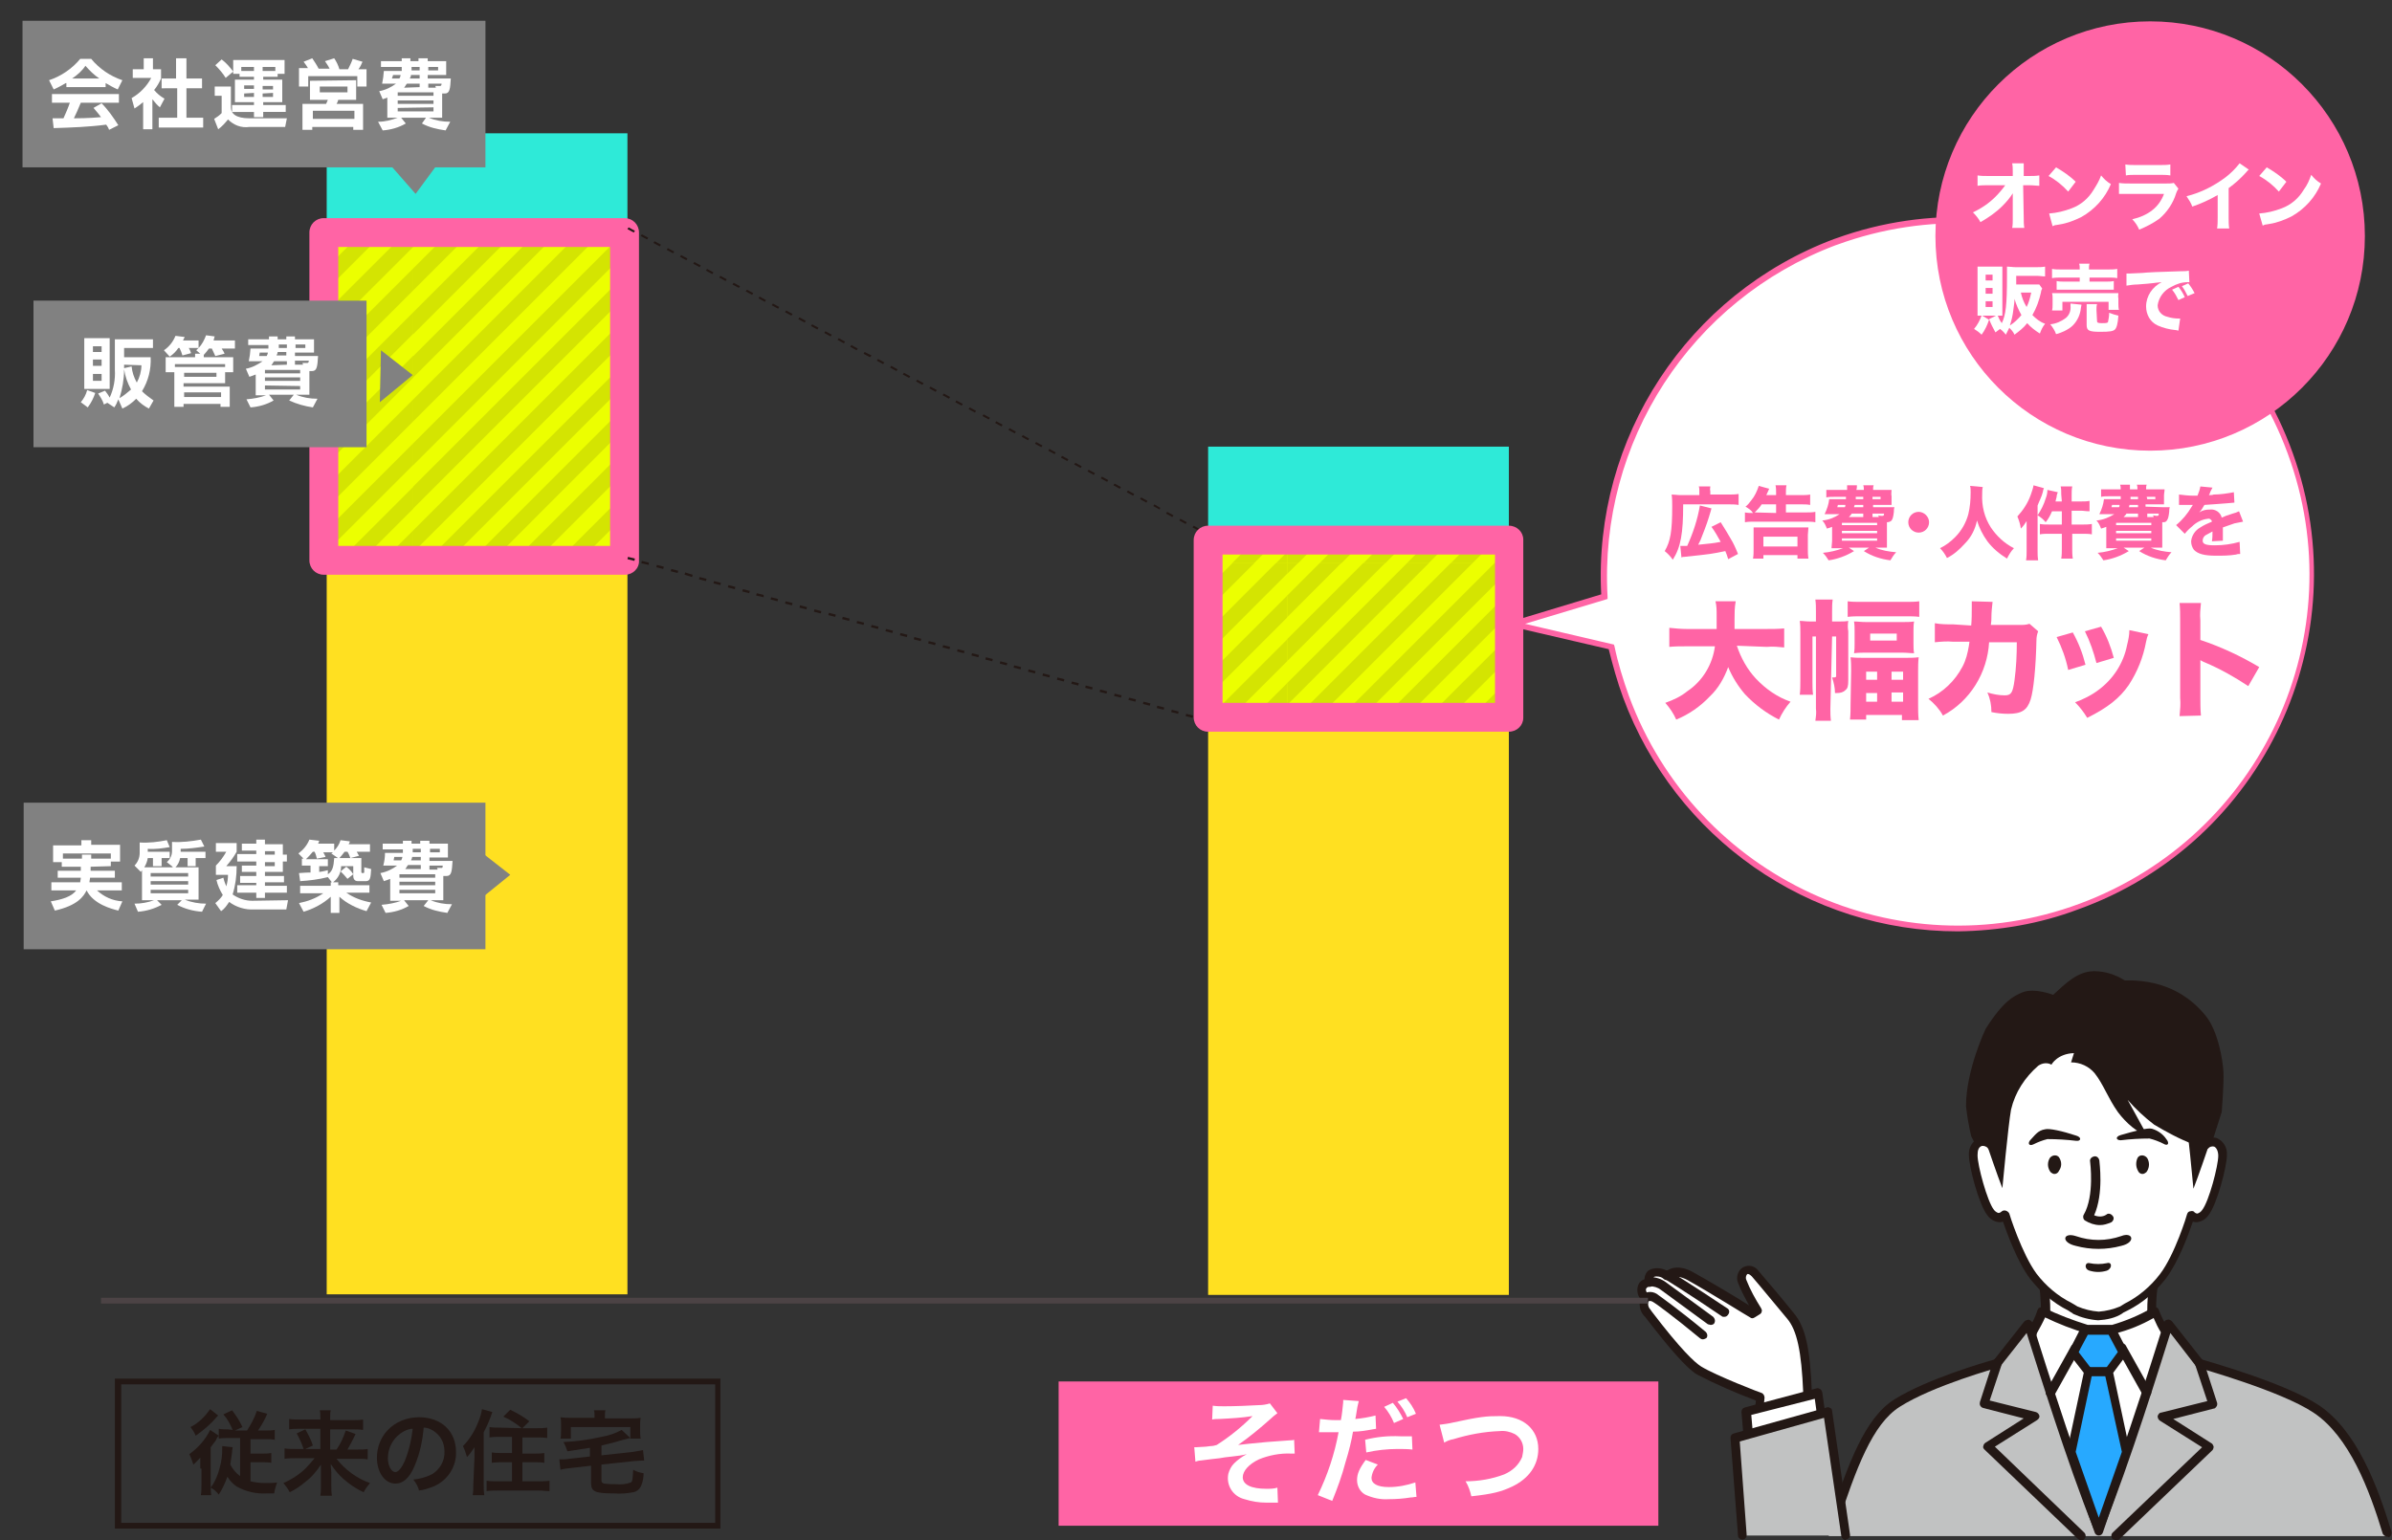 <?xml version="1.0" encoding="utf-8"?>
<!-- Generator: Adobe Illustrator 24.0.1, SVG Export Plug-In . SVG Version: 6.00 Build 0)  -->
<svg version="1.1" id="レイヤー_1" xmlns="http://www.w3.org/2000/svg" xmlns:xlink="http://www.w3.org/1999/xlink" x="0px"
	 y="0px" viewBox="0 0 414.4 266.9" style="enable-background:new 0 0 414.4 266.9;" xml:space="preserve">
<rect x="0" y="0" width="414.4" height="266.9" fill="#333333" stroke="none"/>
<style type="text/css">
	.st0{fill:#FFE021;}
	.st1{fill:#ECFF00;}
	.st2{fill:#2EEAD8;}
	.st3{opacity:0.12;}
	.st4{clip-path:url(#SVGID_2_);}
	.st5{clip-path:url(#SVGID_4_);}
	.st6{fill:none;}
	.st7{fill:#231815;}
	.st8{clip-path:url(#SVGID_6_);}
	.st9{fill:#FF64A5;}
	.st10{clip-path:url(#SVGID_8_);}
	.st11{clip-path:url(#SVGID_10_);}
	.st12{clip-path:url(#SVGID_12_);}
	.st13{clip-path:url(#SVGID_14_);}
	.st14{clip-path:url(#SVGID_16_);}
	.st15{fill:#FFFFFF;}
	.st16{fill:#818181;}
	.st17{fill:#C1C2C2;}
	.st18{fill:#27A9FF;}
	.st19{fill:#4C4345;}
</style>
<title>atama-il02</title>
<g id="レイヤー_2_1_">
	<g id="文字">
		<g id="レイヤー_1-2">
			<rect x="56.6" y="97.1" class="st0" width="52.1" height="127.2"/>
			<rect x="56.6" y="39.7" class="st1" width="52.1" height="57"/>
			<path class="st1" d="M109.2,97.2H56.1v-58h53.1V97.2z M57.1,96.2h51.1v-56H57.1V96.2z"/>
			<rect x="56.6" y="23.1" class="st2" width="52.1" height="16.4"/>
			<rect x="209.3" y="125.6" class="st0" width="52.1" height="98.8"/>
			<rect x="209.3" y="77.4" class="st2" width="52.1" height="15.2"/>
			<rect x="209.3" y="93.7" class="st1" width="52.1" height="31"/>
			<path class="st1" d="M261.9,125.2h-53.2v-32h53.2V125.2z M209.8,124.2h51.1v-30h-51.2L209.8,124.2z"/>
			<g class="st3">
				<g>
					<defs>
						<rect id="SVGID_1_" x="56.6" y="39.7" width="52.1" height="57"/>
					</defs>
					<clipPath id="SVGID_2_">
						<use xlink:href="#SVGID_1_"  style="overflow:visible;"/>
					</clipPath>
					<g class="st4">
						<g>
							<defs>
								<rect id="SVGID_3_" x="71.6" y="25.7" width="75.7" height="75.7"/>
							</defs>
							<clipPath id="SVGID_4_">
								<use xlink:href="#SVGID_3_"  style="overflow:visible;"/>
							</clipPath>
							<g class="st5">
								<rect x="71.6" y="25.7" class="st6" width="75.7" height="75.7"/>
								<polygon class="st7" points="130.5,-31.3 14.6,84.6 12.7,82.7 128.6,-33.2 								"/>
								<polygon class="st6" points="132.4,-29.4 16.4,86.5 14.6,84.6 130.5,-31.3 								"/>
								<polygon class="st7" points="134.3,-27.5 18.3,88.4 16.4,86.5 132.4,-29.4 								"/>
								<polygon class="st6" points="136.2,-25.7 20.2,90.3 18.3,88.4 134.3,-27.5 								"/>
								<polygon class="st7" points="138.1,-23.8 22.1,92.2 20.2,90.3 136.2,-25.7 								"/>
								<polygon class="st6" points="140,-21.9 24,94.1 22.1,92.2 138.1,-23.8 								"/>
								<polygon class="st7" points="141.9,-20 25.9,96 24,94.1 140,-21.9 								"/>
								<polygon class="st6" points="143.8,-18.1 27.8,97.9 25.9,96 141.9,-20 								"/>
								<polygon class="st7" points="145.7,-16.2 29.7,99.8 27.8,97.9 143.8,-18.1 								"/>
								<polygon class="st6" points="147.6,-14.3 31.6,101.7 29.7,99.8 145.7,-16.2 								"/>
								<polygon class="st7" points="149.4,-12.4 33.5,103.5 31.6,101.7 147.6,-14.3 								"/>
								<polygon class="st6" points="151.3,-10.5 35.4,105.4 33.5,103.5 149.4,-12.4 								"/>
								<polygon class="st7" points="153.2,-8.6 37.3,107.3 35.4,105.4 151.3,-10.5 								"/>
								<polygon class="st6" points="155.1,-6.7 39.2,109.2 37.3,107.3 153.2,-8.6 								"/>
								<polygon class="st7" points="157,-4.8 41.1,111.1 39.2,109.2 155.1,-6.7 								"/>
								<polygon class="st6" points="158.9,-3 42.9,113 41.1,111.1 157,-4.8 								"/>
								<polygon class="st7" points="160.8,-1.1 44.8,114.9 42.9,113 158.9,-3 								"/>
								<polygon class="st6" points="162.7,0.8 46.7,116.8 44.8,114.9 160.8,-1.1 								"/>
								<polygon class="st7" points="164.6,2.7 48.6,118.7 46.7,116.8 162.7,0.8 								"/>
								<polygon class="st6" points="166.5,4.6 50.5,120.6 48.6,118.7 164.6,2.7 								"/>
								<polygon class="st7" points="168.4,6.5 52.4,122.5 50.5,120.6 166.5,4.6 								"/>
								<polygon class="st6" points="170.3,8.4 54.3,124.4 52.4,122.5 168.4,6.5 								"/>
								<polygon class="st7" points="172.1,10.3 56.2,126.3 54.3,124.4 170.3,8.4 								"/>
								<polygon class="st6" points="174,12.2 58.1,128.1 56.2,126.3 172.1,10.3 								"/>
								<polygon class="st7" points="175.9,14.1 60,130 58.1,128.1 174,12.2 								"/>
								<polygon class="st6" points="177.8,16 61.9,131.9 60,130 175.9,14.1 								"/>
								<polygon class="st7" points="179.7,17.9 63.8,133.8 61.9,131.9 177.8,16 								"/>
								<polygon class="st6" points="181.6,19.8 65.6,135.7 63.8,133.8 179.7,17.9 								"/>
								<polygon class="st7" points="183.5,21.6 67.5,137.6 65.6,135.7 181.6,19.8 								"/>
								<polygon class="st6" points="185.4,23.5 69.4,139.5 67.5,137.6 183.5,21.6 								"/>
								<polygon class="st7" points="187.3,25.4 71.3,141.4 69.4,139.5 185.4,23.5 								"/>
								<polygon class="st6" points="189.2,27.3 73.2,143.3 71.3,141.4 187.3,25.4 								"/>
								<polygon class="st7" points="191.1,29.2 75.1,145.2 73.2,143.3 189.2,27.3 								"/>
								<polygon class="st6" points="192.9,31.1 77,147.1 75.1,145.2 191.1,29.2 								"/>
								<polygon class="st7" points="194.9,33 78.9,148.9 77,147.1 192.9,31.1 								"/>
								<polygon class="st6" points="196.7,34.9 80.8,150.8 78.9,148.9 194.9,33 								"/>
								<polygon class="st7" points="198.6,36.8 82.7,152.7 80.8,150.8 196.7,34.9 								"/>
								<polygon class="st6" points="200.5,38.7 84.6,154.6 82.7,152.7 198.6,36.8 								"/>
								<polygon class="st7" points="202.4,40.6 86.5,156.5 84.6,154.6 200.5,38.7 								"/>
								<polygon class="st6" points="204.3,42.4 88.3,158.4 86.5,156.5 202.4,40.6 								"/>
								<polygon class="st7" points="206.2,44.3 90.2,160.3 88.3,158.4 204.3,42.4 								"/>
								<polygon class="st6" points="208.1,46.2 92.1,162.2 90.2,160.3 206.2,44.3 								"/>
							</g>
						</g>
						<g>
							<defs>
								<rect id="SVGID_5_" x="-4.1" y="25.7" width="75.7" height="75.7"/>
							</defs>
							<clipPath id="SVGID_6_">
								<use xlink:href="#SVGID_5_"  style="overflow:visible;"/>
							</clipPath>
							<g class="st8">
								<rect x="-4.1" y="25.7" class="st6" width="75.7" height="75.7"/>
								<polygon class="st7" points="54.8,-31.3 -61.1,84.6 -63,82.7 53,-33.2 								"/>
								<polygon class="st6" points="56.8,-29.4 -59.2,86.5 -61.1,84.6 54.8,-31.3 								"/>
								<polygon class="st7" points="58.6,-27.5 -57.3,88.4 -59.2,86.5 56.8,-29.4 								"/>
								<polygon class="st6" points="60.5,-25.7 -55.4,90.3 -57.3,88.4 58.6,-27.5 								"/>
								<polygon class="st7" points="62.4,-23.8 -53.5,92.2 -55.4,90.3 60.5,-25.7 								"/>
								<polygon class="st6" points="64.3,-21.9 -51.6,94.1 -53.5,92.2 62.4,-23.8 								"/>
								<polygon class="st7" points="66.2,-20 -49.8,96 -51.6,94.1 64.3,-21.9 								"/>
								<polygon class="st6" points="68.1,-18.1 -47.9,97.9 -49.8,96 66.2,-20 								"/>
								<polygon class="st7" points="70,-16.2 -46,99.8 -47.9,97.9 68.1,-18.1 								"/>
								<polygon class="st6" points="71.9,-14.3 -44.1,101.7 -46,99.8 70,-16.2 								"/>
								<polygon class="st7" points="73.8,-12.4 -42.2,103.5 -44.1,101.7 71.9,-14.3 								"/>
								<polygon class="st6" points="75.7,-10.5 -40.3,105.4 -42.2,103.5 73.8,-12.4 								"/>
								<polygon class="st7" points="77.6,-8.6 -38.4,107.3 -40.3,105.4 75.7,-10.5 								"/>
								<polygon class="st6" points="79.4,-6.7 -36.5,109.2 -38.4,107.3 77.6,-8.6 								"/>
								<polygon class="st7" points="81.3,-4.8 -34.6,111.1 -36.5,109.2 79.4,-6.7 								"/>
								<polygon class="st6" points="83.2,-3 -32.7,113 -34.6,111.1 81.3,-4.8 								"/>
								<polygon class="st7" points="85.1,-1.1 -30.8,114.9 -32.7,113 83.2,-3 								"/>
								<polygon class="st6" points="87,0.8 -29,116.8 -30.8,114.9 85.1,-1.1 								"/>
								<polygon class="st7" points="88.9,2.7 -27,118.7 -29,116.8 87,0.8 								"/>
								<polygon class="st6" points="90.8,4.6 -25.2,120.6 -27,118.7 88.9,2.7 								"/>
								<polygon class="st7" points="92.7,6.5 -23.3,122.5 -25.2,120.6 90.8,4.6 								"/>
								<polygon class="st6" points="94.6,8.4 -21.4,124.4 -23.3,122.5 92.7,6.5 								"/>
								<polygon class="st7" points="96.5,10.3 -19.5,126.3 -21.4,124.4 94.6,8.4 								"/>
								<polygon class="st6" points="98.4,12.2 -17.6,128.1 -19.5,126.3 96.5,10.3 								"/>
								<polygon class="st7" points="100.3,14.1 -15.7,130 -17.6,128.1 98.4,12.2 								"/>
								<polygon class="st6" points="102.1,16 -13.8,131.9 -15.7,130 100.3,14.1 								"/>
								<polygon class="st7" points="104,17.9 -11.9,133.8 -13.8,131.9 102.1,16 								"/>
								<polygon class="st6" points="105.9,19.8 -10,135.7 -11.9,133.8 104,17.9 								"/>
								<polygon class="st7" points="107.8,21.6 -8.1,137.6 -10,135.7 105.9,19.8 								"/>
								<polygon class="st6" points="109.7,23.5 -6.2,139.5 -8.1,137.6 107.8,21.6 								"/>
								<polygon class="st7" points="111.6,25.4 -4.3,141.4 -6.2,139.5 109.7,23.5 								"/>
								<polygon class="st6" points="113.5,27.3 -2.5,143.3 -4.3,141.4 111.6,25.4 								"/>
								<polygon class="st7" points="115.4,29.2 -0.6,145.2 -2.5,143.3 113.5,27.3 								"/>
								<polygon class="st6" points="117.3,31.1 1.3,147.1 -0.6,145.2 115.4,29.2 								"/>
								<polygon class="st7" points="119.2,33 3.2,148.9 1.3,147.1 117.3,31.1 								"/>
								<polygon class="st6" points="121.1,34.9 5.1,150.8 3.2,148.9 119.2,33 								"/>
								<polygon class="st7" points="123,36.8 7,152.7 5.1,150.8 121.1,34.9 								"/>
								<polygon class="st6" points="124.8,38.7 8.9,154.6 7,152.7 123,36.8 								"/>
								<polygon class="st7" points="126.7,40.6 10.8,156.5 8.9,154.6 124.8,38.7 								"/>
								<polygon class="st6" points="128.6,42.4 12.7,158.4 10.8,156.5 126.7,40.6 								"/>
								<polygon class="st7" points="130.5,44.3 14.6,160.3 12.7,158.4 128.6,42.4 								"/>
								<polygon class="st6" points="132.4,46.2 16.4,162.2 14.6,160.3 130.5,44.3 								"/>
							</g>
						</g>
					</g>
				</g>
				<path class="st1" d="M109.2,97.2H56.1v-58h53.1V97.2z M57.1,96.2h51.1v-56H57.1V96.2z"/>
			</g>
			<path class="st9" d="M108.3,99.6H56.1c-1.4,0-2.5-1.1-2.5-2.5c0,0,0,0,0,0V40.3c0-1.4,1.1-2.5,2.5-2.5c0,0,0,0,0,0h52.1
				c1.4,0,2.5,1.1,2.5,2.5v56.8C110.8,98.5,109.6,99.6,108.3,99.6z M58.6,94.6h47.1V42.8H58.6V94.6z"/>
			<g class="st3">
				<g>
					<defs>
						<rect id="SVGID_7_" x="209.3" y="92.9" width="52.1" height="31.8"/>
					</defs>
					<clipPath id="SVGID_8_">
						<use xlink:href="#SVGID_7_"  style="overflow:visible;"/>
					</clipPath>
					<g class="st10">
						<g>
							<defs>
								<rect id="SVGID_9_" x="223" y="97.6" width="75.7" height="75.7"/>
							</defs>
							<clipPath id="SVGID_10_">
								<use xlink:href="#SVGID_9_"  style="overflow:visible;"/>
							</clipPath>
							<g class="st11">
								<rect x="222.9" y="97.6" class="st6" width="75.7" height="75.7"/>
								<polygon class="st7" points="281.9,40.6 165.9,156.5 164,154.6 280,38.7 								"/>
								<polygon class="st6" points="283.8,42.4 167.8,158.4 165.9,156.5 281.9,40.6 								"/>
								<polygon class="st7" points="285.6,44.3 169.7,160.3 167.8,158.4 283.8,42.4 								"/>
								<polygon class="st6" points="287.5,46.2 171.6,162.2 169.7,160.3 285.6,44.3 								"/>
								<polygon class="st7" points="289.4,48.1 173.5,164.1 171.6,162.2 287.5,46.2 								"/>
								<polygon class="st6" points="291.3,50 175.4,166 173.5,164.1 289.4,48.1 								"/>
								<polygon class="st7" points="293.2,51.9 177.3,167.9 175.4,166 291.3,50 								"/>
								<polygon class="st6" points="295.1,53.8 179.1,169.8 177.3,167.9 293.2,51.9 								"/>
								<polygon class="st7" points="297,55.7 181,171.7 179.1,169.8 295.1,53.8 								"/>
								<polygon class="st6" points="298.9,57.6 182.9,173.6 181,171.7 297,55.7 								"/>
								<polygon class="st7" points="300.8,59.5 184.8,175.4 182.9,173.6 298.9,57.6 								"/>
								<polygon class="st6" points="302.7,61.4 186.7,177.3 184.8,175.4 300.8,59.5 								"/>
								<polygon class="st7" points="304.6,63.3 188.6,179.2 186.7,177.3 302.7,61.4 								"/>
								<polygon class="st6" points="306.5,65.2 190.5,181.1 188.6,179.2 304.6,63.3 								"/>
								<polygon class="st7" points="308.4,67.1 192.4,183 190.5,181.1 306.5,65.2 								"/>
								<polygon class="st6" points="310.2,68.9 194.3,184.9 192.4,183 308.4,67.1 								"/>
								<polygon class="st7" points="312.1,70.8 196.2,186.8 194.3,184.9 310.2,68.9 								"/>
								<polygon class="st6" points="314,72.7 198.1,188.7 196.2,186.8 312.1,70.8 								"/>
								<polygon class="st7" points="315.9,74.6 200,190.6 198.1,188.7 314,72.7 								"/>
								<polygon class="st6" points="317.8,76.5 201.9,192.5 200,190.6 315.9,74.6 								"/>
								<polygon class="st7" points="319.7,78.4 203.8,194.4 201.9,192.5 317.8,76.5 								"/>
								<polygon class="st6" points="321.6,80.3 205.6,196.3 203.8,194.4 319.7,78.4 								"/>
								<polygon class="st7" points="323.5,82.2 207.5,198.1 205.6,196.3 321.6,80.3 								"/>
								<polygon class="st6" points="325.4,84.1 209.4,200 207.5,198.1 323.5,82.2 								"/>
								<polygon class="st7" points="327.3,86 211.3,201.9 209.4,200 325.4,84.1 								"/>
								<polygon class="st6" points="329.2,87.9 213.2,203.8 211.3,201.9 327.3,86 								"/>
								<polygon class="st7" points="331,89.8 215.1,205.7 213.2,203.8 329.2,87.9 								"/>
								<polygon class="st6" points="333,91.6 217,207.6 215.1,205.7 331,89.8 								"/>
								<polygon class="st7" points="334.8,93.5 218.9,209.5 217,207.6 333,91.6 								"/>
								<polygon class="st6" points="336.7,95.4 220.8,211.4 218.9,209.5 334.8,93.5 								"/>
								<polygon class="st7" points="338.6,97.3 222.7,213.3 220.8,211.4 336.7,95.4 								"/>
								<polygon class="st6" points="340.5,99.2 224.6,215.2 222.7,213.3 338.6,97.3 								"/>
								<polygon class="st7" points="342.4,101.1 226.4,217.1 224.6,215.2 340.5,99.2 								"/>
								<polygon class="st6" points="344.3,103 228.3,218.9 226.4,217.1 342.4,101.1 								"/>
								<polygon class="st7" points="346.2,104.9 230.2,220.8 228.3,218.9 344.3,103 								"/>
								<polygon class="st6" points="348.1,106.8 232.1,222.7 230.2,220.8 346.2,104.9 								"/>
								<polygon class="st7" points="350,108.7 234,224.6 232.1,222.7 348.1,106.8 								"/>
								<polygon class="st6" points="351.9,110.6 235.9,226.5 234,224.6 350,108.7 								"/>
								<polygon class="st7" points="353.8,112.5 237.8,228.4 235.9,226.5 351.9,110.6 								"/>
								<polygon class="st6" points="355.6,114.3 239.7,230.3 237.8,228.4 353.8,112.5 								"/>
								<polygon class="st7" points="357.5,116.2 241.6,232.2 239.7,230.3 355.6,114.3 								"/>
								<polygon class="st6" points="359.4,118.1 243.5,234.1 241.6,232.2 357.5,116.2 								"/>
							</g>
						</g>
						<g>
							<defs>
								<rect id="SVGID_11_" x="223" y="21.9" width="75.7" height="75.7"/>
							</defs>
							<clipPath id="SVGID_12_">
								<use xlink:href="#SVGID_11_"  style="overflow:visible;"/>
							</clipPath>
							<g class="st12">
								<rect x="222.9" y="21.9" class="st6" width="75.7" height="75.7"/>
								<polygon class="st7" points="281.9,-35.1 165.9,80.8 164,79 280,-37 								"/>
								<polygon class="st6" points="283.8,-33.2 167.8,82.7 165.9,80.8 281.9,-35.1 								"/>
								<polygon class="st7" points="285.6,-31.3 169.7,84.6 167.8,82.7 283.8,-33.2 								"/>
								<polygon class="st6" points="287.5,-29.4 171.6,86.5 169.7,84.6 285.6,-31.3 								"/>
								<polygon class="st7" points="289.4,-27.5 173.5,88.4 171.6,86.5 287.5,-29.4 								"/>
								<polygon class="st6" points="291.3,-25.6 175.4,90.3 173.5,88.4 289.4,-27.5 								"/>
								<polygon class="st7" points="293.2,-23.8 177.3,92.2 175.4,90.3 291.3,-25.6 								"/>
								<polygon class="st6" points="295.1,-21.9 179.1,94.1 177.3,92.2 293.2,-23.8 								"/>
								<polygon class="st7" points="297,-20 181,96 179.1,94.1 295.1,-21.9 								"/>
								<polygon class="st6" points="298.9,-18.1 182.9,97.9 181,96 297,-20 								"/>
								<polygon class="st7" points="300.8,-16.2 184.8,99.8 182.9,97.9 298.9,-18.1 								"/>
								<polygon class="st6" points="302.7,-14.3 186.7,101.7 184.8,99.8 300.8,-16.2 								"/>
								<polygon class="st7" points="304.6,-12.4 188.6,103.6 186.7,101.7 302.7,-14.3 								"/>
								<polygon class="st6" points="306.5,-10.5 190.5,105.4 188.6,103.6 304.6,-12.4 								"/>
								<polygon class="st7" points="308.4,-8.6 192.4,107.3 190.5,105.4 306.5,-10.5 								"/>
								<polygon class="st6" points="310.2,-6.7 194.3,109.2 192.4,107.3 308.4,-8.6 								"/>
								<polygon class="st7" points="312.1,-4.8 196.2,111.1 194.3,109.2 310.2,-6.7 								"/>
								<polygon class="st6" points="314,-3 198.1,113 196.2,111.1 312.1,-4.8 								"/>
								<polygon class="st7" points="315.9,-1 200,114.9 198.1,113 314,-3 								"/>
								<polygon class="st6" points="317.8,0.8 201.9,116.8 200,114.9 315.9,-1 								"/>
								<polygon class="st7" points="319.7,2.7 203.8,118.7 201.9,116.8 317.8,0.8 								"/>
								<polygon class="st6" points="321.6,4.6 205.6,120.6 203.8,118.7 319.7,2.7 								"/>
								<polygon class="st7" points="323.5,6.5 207.5,122.5 205.6,120.6 321.6,4.6 								"/>
								<polygon class="st6" points="325.4,8.4 209.4,124.4 207.5,122.5 323.5,6.5 								"/>
								<polygon class="st7" points="327.3,10.3 211.3,126.3 209.4,124.4 325.4,8.4 								"/>
								<polygon class="st6" points="329.2,12.2 213.2,128.1 211.3,126.3 327.3,10.3 								"/>
								<polygon class="st7" points="331,14.1 215.1,130 213.2,128.1 329.2,12.2 								"/>
								<polygon class="st6" points="333,16 217,131.9 215.1,130 331,14.1 								"/>
								<polygon class="st7" points="334.8,17.9 218.9,133.8 217,131.9 333,16 								"/>
								<polygon class="st6" points="336.7,19.8 220.8,135.7 218.9,133.8 334.8,17.9 								"/>
								<polygon class="st7" points="338.6,21.7 222.7,137.6 220.8,135.7 336.7,19.8 								"/>
								<polygon class="st6" points="340.5,23.5 224.6,139.5 222.7,137.6 338.6,21.7 								"/>
								<polygon class="st7" points="342.4,25.4 226.4,141.4 224.6,139.5 340.5,23.5 								"/>
								<polygon class="st6" points="344.3,27.3 228.3,143.3 226.4,141.4 342.4,25.4 								"/>
								<polygon class="st7" points="346.2,29.2 230.2,145.2 228.3,143.3 344.3,27.3 								"/>
								<polygon class="st6" points="348.1,31.1 232.1,147.1 230.2,145.2 346.2,29.2 								"/>
								<polygon class="st7" points="350,33 234,149 232.1,147.1 348.1,31.1 								"/>
								<polygon class="st6" points="351.9,34.9 235.9,150.8 234,149 350,33 								"/>
								<polygon class="st7" points="353.8,36.8 237.8,152.7 235.9,150.8 351.9,34.9 								"/>
								<polygon class="st6" points="355.6,38.7 239.7,154.6 237.8,152.7 353.8,36.8 								"/>
								<polygon class="st7" points="357.5,40.6 241.6,156.5 239.7,154.6 355.6,38.7 								"/>
								<polygon class="st6" points="359.4,42.4 243.5,158.4 241.6,156.5 357.5,40.6 								"/>
							</g>
						</g>
						<g>
							<defs>
								<rect id="SVGID_13_" x="147.3" y="97.6" width="75.7" height="75.7"/>
							</defs>
							<clipPath id="SVGID_14_">
								<use xlink:href="#SVGID_13_"  style="overflow:visible;"/>
							</clipPath>
							<g class="st13">
								<rect x="147.3" y="97.6" class="st6" width="75.7" height="75.7"/>
								<polygon class="st7" points="206.2,40.6 90.2,156.5 88.3,154.6 204.3,38.7 								"/>
								<polygon class="st6" points="208.1,42.4 92.1,158.4 90.2,156.5 206.2,40.6 								"/>
								<polygon class="st7" points="210,44.3 94,160.3 92.1,158.4 208.1,42.4 								"/>
								<polygon class="st6" points="211.9,46.2 95.9,162.2 94,160.3 210,44.3 								"/>
								<polygon class="st7" points="213.8,48.1 97.8,164.1 95.9,162.2 211.9,46.2 								"/>
								<polygon class="st6" points="215.7,50 99.7,166 97.8,164.1 213.8,48.1 								"/>
								<polygon class="st7" points="217.5,51.9 101.6,167.9 99.7,166 215.7,50 								"/>
								<polygon class="st6" points="219.4,53.8 103.5,169.8 101.6,167.9 217.5,51.9 								"/>
								<polygon class="st7" points="221.3,55.7 105.4,171.7 103.5,169.8 219.4,53.8 								"/>
								<polygon class="st6" points="223.2,57.6 107.3,173.6 105.4,171.7 221.3,55.7 								"/>
								<polygon class="st7" points="225.1,59.5 109.1,175.4 107.3,173.6 223.2,57.6 								"/>
								<polygon class="st6" points="227,61.4 111.1,177.3 109.1,175.4 225.1,59.5 								"/>
								<polygon class="st7" points="228.9,63.3 112.9,179.2 111.1,177.3 227,61.4 								"/>
								<polygon class="st6" points="230.8,65.2 114.8,181.1 112.9,179.2 228.9,63.3 								"/>
								<polygon class="st7" points="232.7,67.1 116.7,183 114.8,181.1 230.8,65.2 								"/>
								<polygon class="st6" points="234.6,68.9 118.6,184.9 116.7,183 232.7,67.1 								"/>
								<polygon class="st7" points="236.5,70.8 120.5,186.8 118.6,184.9 234.6,68.9 								"/>
								<polygon class="st6" points="238.4,72.7 122.4,188.7 120.5,186.8 236.5,70.8 								"/>
								<polygon class="st7" points="240.3,74.6 124.3,190.6 122.4,188.7 238.4,72.7 								"/>
								<polygon class="st6" points="242.1,76.5 126.2,192.5 124.3,190.6 240.3,74.6 								"/>
								<polygon class="st7" points="244,78.4 128.1,194.4 126.2,192.5 242.1,76.5 								"/>
								<polygon class="st6" points="245.9,80.3 130,196.3 128.1,194.4 244,78.4 								"/>
								<polygon class="st7" points="247.8,82.2 131.9,198.1 130,196.3 245.9,80.3 								"/>
								<polygon class="st6" points="249.7,84.1 133.8,200 131.9,198.1 247.8,82.2 								"/>
								<polygon class="st7" points="251.6,86 135.6,201.9 133.8,200 249.7,84.1 								"/>
								<polygon class="st6" points="253.5,87.9 137.5,203.8 135.6,201.9 251.6,86 								"/>
								<polygon class="st7" points="255.4,89.8 139.4,205.7 137.5,203.8 253.5,87.9 								"/>
								<polygon class="st6" points="257.3,91.6 141.3,207.6 139.4,205.7 255.4,89.8 								"/>
								<polygon class="st7" points="259.2,93.5 143.2,209.5 141.3,207.6 257.3,91.6 								"/>
								<polygon class="st6" points="261.1,95.4 145.1,211.4 143.2,209.5 259.2,93.5 								"/>
								<polygon class="st7" points="262.9,97.3 147,213.3 145.1,211.4 261.1,95.4 								"/>
								<polygon class="st6" points="264.8,99.2 148.9,215.2 147,213.3 262.9,97.3 								"/>
								<polygon class="st7" points="266.7,101.1 150.8,217.1 148.9,215.2 264.8,99.2 								"/>
								<polygon class="st6" points="268.6,103 152.7,218.9 150.8,217.1 266.7,101.1 								"/>
								<polygon class="st7" points="270.5,104.9 154.6,220.8 152.7,218.9 268.6,103 								"/>
								<polygon class="st6" points="272.4,106.8 156.4,222.7 154.6,220.8 270.5,104.9 								"/>
								<polygon class="st7" points="274.3,108.7 158.4,224.6 156.4,222.7 272.4,106.8 								"/>
								<polygon class="st6" points="276.2,110.6 160.2,226.5 158.4,224.6 274.3,108.7 								"/>
								<polygon class="st7" points="278.1,112.5 162.1,228.4 160.2,226.5 276.2,110.6 								"/>
								<polygon class="st6" points="280,114.3 164,230.3 162.1,228.4 278.1,112.5 								"/>
								<polygon class="st7" points="281.9,116.2 165.9,232.2 164,230.3 280,114.3 								"/>
								<polygon class="st6" points="283.8,118.1 167.8,234.1 165.9,232.2 281.9,116.2 								"/>
							</g>
						</g>
						<g>
							<defs>
								<rect id="SVGID_15_" x="147.3" y="21.9" width="75.7" height="75.7"/>
							</defs>
							<clipPath id="SVGID_16_">
								<use xlink:href="#SVGID_15_"  style="overflow:visible;"/>
							</clipPath>
							<g class="st14">
								<rect x="147.3" y="21.9" class="st6" width="75.7" height="75.7"/>
								<polygon class="st7" points="206.2,-35.1 90.2,80.8 88.3,79 204.3,-37 								"/>
								<polygon class="st6" points="208.1,-33.2 92.1,82.7 90.2,80.8 206.2,-35.1 								"/>
								<polygon class="st7" points="210,-31.3 94,84.6 92.1,82.7 208.1,-33.2 								"/>
								<polygon class="st6" points="211.9,-29.4 95.9,86.5 94,84.6 210,-31.3 								"/>
								<polygon class="st7" points="213.8,-27.5 97.8,88.4 95.9,86.5 211.9,-29.4 								"/>
								<polygon class="st6" points="215.7,-25.6 99.7,90.3 97.8,88.4 213.8,-27.5 								"/>
								<polygon class="st7" points="217.5,-23.8 101.6,92.2 99.7,90.3 215.7,-25.6 								"/>
								<polygon class="st6" points="219.4,-21.9 103.5,94.1 101.6,92.2 217.5,-23.8 								"/>
								<polygon class="st7" points="221.3,-20 105.4,96 103.5,94.1 219.4,-21.9 								"/>
								<polygon class="st6" points="223.2,-18.1 107.3,97.9 105.4,96 221.3,-20 								"/>
								<polygon class="st7" points="225.1,-16.2 109.1,99.8 107.3,97.9 223.2,-18.1 								"/>
								<polygon class="st6" points="227,-14.3 111.1,101.7 109.1,99.8 225.1,-16.2 								"/>
								<polygon class="st7" points="228.9,-12.4 112.9,103.6 111.1,101.7 227,-14.3 								"/>
								<polygon class="st6" points="230.8,-10.5 114.8,105.4 112.9,103.6 228.9,-12.4 								"/>
								<polygon class="st7" points="232.7,-8.6 116.7,107.3 114.8,105.4 230.8,-10.5 								"/>
								<polygon class="st6" points="234.6,-6.7 118.6,109.2 116.7,107.3 232.7,-8.6 								"/>
								<polygon class="st7" points="236.5,-4.8 120.5,111.1 118.6,109.2 234.6,-6.7 								"/>
								<polygon class="st6" points="238.4,-3 122.4,113 120.5,111.1 236.5,-4.8 								"/>
								<polygon class="st7" points="240.3,-1 124.3,114.9 122.4,113 238.4,-3 								"/>
								<polygon class="st6" points="242.1,0.8 126.2,116.8 124.3,114.9 240.3,-1 								"/>
								<polygon class="st7" points="244,2.7 128.1,118.7 126.2,116.8 242.1,0.8 								"/>
								<polygon class="st6" points="245.9,4.6 130,120.6 128.1,118.7 244,2.7 								"/>
								<polygon class="st7" points="247.8,6.5 131.9,122.5 130,120.6 245.9,4.6 								"/>
								<polygon class="st6" points="249.7,8.4 133.8,124.4 131.9,122.5 247.8,6.5 								"/>
								<polygon class="st7" points="251.6,10.3 135.6,126.3 133.8,124.4 249.7,8.4 								"/>
								<polygon class="st6" points="253.5,12.2 137.5,128.1 135.6,126.3 251.6,10.3 								"/>
								<polygon class="st7" points="255.4,14.1 139.4,130 137.5,128.1 253.5,12.2 								"/>
								<polygon class="st6" points="257.3,16 141.3,131.9 139.4,130 255.4,14.1 								"/>
								<polygon class="st7" points="259.2,17.9 143.2,133.8 141.3,131.9 257.3,16 								"/>
								<polygon class="st6" points="261.1,19.8 145.1,135.7 143.2,133.8 259.2,17.9 								"/>
								<polygon class="st7" points="262.9,21.7 147,137.6 145.1,135.7 261.1,19.8 								"/>
								<polygon class="st6" points="264.8,23.5 148.9,139.5 147,137.6 262.9,21.7 								"/>
								<polygon class="st7" points="266.7,25.4 150.8,141.4 148.9,139.5 264.8,23.5 								"/>
								<polygon class="st6" points="268.6,27.3 152.7,143.3 150.8,141.4 266.7,25.4 								"/>
								<polygon class="st7" points="270.5,29.2 154.6,145.2 152.7,143.3 268.6,27.3 								"/>
								<polygon class="st6" points="272.4,31.1 156.4,147.1 154.6,145.2 270.5,29.2 								"/>
								<polygon class="st7" points="274.3,33 158.4,149 156.4,147.1 272.4,31.1 								"/>
								<polygon class="st6" points="276.2,34.9 160.2,150.8 158.4,149 274.3,33 								"/>
								<polygon class="st7" points="278.1,36.8 162.1,152.7 160.2,150.8 276.2,34.9 								"/>
								<polygon class="st6" points="280,38.7 164,154.6 162.1,152.7 278.1,36.8 								"/>
								<polygon class="st7" points="281.9,40.6 165.9,156.5 164,154.6 280,38.7 								"/>
								<polygon class="st6" points="283.8,42.4 167.8,158.4 165.9,156.5 281.9,40.6 								"/>
							</g>
						</g>
					</g>
				</g>
				<path class="st1" d="M261.9,125.2h-53.2V92.4h53.2V125.2z M209.8,124.2h51.1V93.4h-51.2L209.8,124.2z"/>
			</g>
			<path class="st7" d="M209.2,92.7l-0.3-0.2l0.2-0.3l0.3,0.2L209.2,92.7z M207.7,92l-1.1-0.6l0.2-0.3l1.1,0.6L207.7,92z
				 M205.4,90.8l-1.1-0.6l0.2-0.3l1.1,0.6L205.4,90.8z M203.1,89.6L202,89l0.2-0.3l1.1,0.6L203.1,89.6z M200.9,88.3l-1.1-0.6
				l0.2-0.3L201,88L200.9,88.3z M198.6,87.1l-1.1-0.6l0.2-0.3l1.1,0.6L198.6,87.1z M196.3,85.9l-1.1-0.6l0.2-0.3l1.1,0.6L196.3,85.9
				z M194,84.7l-1.1-0.6l0.2-0.3l1.1,0.6L194,84.7z M191.8,83.5l-1.1-0.6l0.2-0.3l1.1,0.6L191.8,83.5z M189.5,82.3l-1.1-0.6l0.2-0.3
				l1.1,0.6L189.5,82.3z M187.2,81.1l-1.1-0.6l0.2-0.3l1.1,0.6L187.2,81.1z M184.9,79.9l-1.1-0.6L184,79l1.1,0.6L184.9,79.9z
				 M182.7,78.7l-1.1-0.6l0.2-0.3l1.1,0.6L182.7,78.7z M180.4,77.5l-1.1-0.6l0.2-0.3l1.1,0.6L180.4,77.5z M178.1,76.3l-1.1-0.6
				l0.2-0.3l1.1,0.6L178.1,76.3z M175.8,75.1l-1.1-0.6l0.2-0.3l1.1,0.6L175.8,75.1z M173.5,73.9l-1.1-0.6l0.2-0.3l1.1,0.6
				L173.5,73.9z M171.3,72.7l-1.1-0.6l0.2-0.3l1.1,0.6L171.3,72.7z M168.9,71.5l-1.1-0.6l0.2-0.3l1.1,0.6L168.9,71.5z M166.6,70.3
				l-1.1-0.6l0.2-0.3l1.1,0.6L166.6,70.3z M164.4,69.1l-1.1-0.6l0.2-0.3l1.1,0.6L164.4,69.1z M162.1,67.9l-1.1-0.6l0.2-0.3l1.1,0.6
				L162.1,67.9z M159.8,66.7l-1.1-0.6l0.2-0.3l1.1,0.6L159.8,66.7z M157.5,65.5l-1.1-0.6l0.2-0.3l1.1,0.6L157.5,65.5z M155.3,64.3
				l-1.1-0.6l0.2-0.3l1.1,0.6L155.3,64.3z M153,63.1l-1.1-0.6l0.2-0.3l1.1,0.6L153,63.1z M150.7,61.9l-1.1-0.6l0.2-0.3l1.2,0.6
				L150.7,61.9z M148.4,60.7l-1.1-0.6l0.2-0.3l1.1,0.6L148.4,60.7z M146.2,59.5l-1.1-0.6l0.2-0.3l1.1,0.6L146.2,59.5z M143.9,58.3
				l-1.1-0.6l0.2-0.3l1.1,0.6L143.9,58.3z M141.6,57.1l-1.1-0.6l0.2-0.3l1.1,0.6L141.6,57.1z M139.4,55.9l-1.1-0.6l0.2-0.3l1.1,0.6
				L139.4,55.9z M137.1,54.7l-1.1-0.6l0.2-0.3l1.1,0.6L137.1,54.7z M134.8,53.5l-1.1-0.6l0.2-0.3l1.1,0.6L134.8,53.5z M132.5,52.3
				l-1.1-0.6l0.2-0.3l1.1,0.6L132.5,52.3z M130.3,51.1l-1.1-0.6l0.2-0.3l1.1,0.6L130.3,51.1z M128,49.9l-1.1-0.6l0.2-0.3l1.1,0.6
				L128,49.9z M125.7,48.7l-1.1-0.6l0.2-0.3l1.1,0.6L125.7,48.7z M123.4,47.5l-1.1-0.6l0.2-0.3l1.1,0.6L123.4,47.5z M121.2,46.3
				l-1.1-0.6l0.2-0.3l1.1,0.6L121.2,46.3z M118.9,45.1l-1.1-0.6l0.2-0.3l1.1,0.6L118.9,45.1z M116.6,43.9l-1.1-0.6l0.2-0.3l1.1,0.6
				L116.6,43.9z M114.3,42.7l-1.1-0.6l0.2-0.3l1.1,0.6L114.3,42.7z M112.1,41.5l-1.1-0.6l0.2-0.3l1.1,0.6L112.1,41.5z M109.8,40.3
				l-1.1-0.6l0.2-0.3l1.1,0.6L109.8,40.3z"/>
			<path class="st7" d="M34.7,254.5v-1.9c-0.4,0.4-0.8,0.9-1.2,1.2c-0.2-0.6-0.4-1.2-0.7-1.8c1.5-1.1,2.8-2.5,3.6-4.2l1.5,1
				c-0.2,0.2-0.4,0.5-0.5,0.8c-0.3,0.4-0.6,0.8-0.9,1.2v6.4c0,0.6,0,1.3,0.1,1.9h-1.8c0.1-0.6,0.1-1.2,0.1-1.9V254.5z M37.8,245.3
				c-0.1,0.1-0.2,0.2-0.3,0.3c-1,1.2-2.3,2.3-3.6,3.2c-0.2-0.5-0.5-1-0.9-1.5c1.4-0.7,2.5-1.8,3.4-3.1L37.8,245.3z M40.3,247.8
				c-0.4-1-0.9-1.9-1.6-2.7l1.5-0.7c0.7,0.9,1.3,1.8,1.8,2.9l-1.3,0.6h2.1c0.7-1.1,1.3-2.2,1.7-3.4l1.8,0.5c-0.4,1-1,2-1.6,2.9H46
				c0.5,0,1.1,0,1.6-0.1v1.7c-0.6-0.1-1.1-0.1-1.7-0.1h-2.5v2.5h2c0.5,0,1.1,0,1.6-0.1v1.7c-0.5-0.1-1.1-0.1-1.6-0.1h-2v3.3
				c0.8,0.2,1.7,0.3,2.5,0.3c0.7,0,1.4,0,2.1-0.1c-0.2,0.6-0.4,1.2-0.5,1.9h-1.3c-1.8,0.1-3.6-0.3-5.2-1.2c-0.6-0.4-1.2-1-1.6-1.7
				c-0.4,1.1-0.9,2.2-1.5,3.1c-0.4-0.5-0.8-0.9-1.4-1.2c0.8-1.1,1.3-2.3,1.6-3.6c0.3-1,0.4-2.1,0.4-3.2c0-0.1,0-0.2,0-0.4l1.8,0.2
				c0,0.3-0.1,0.4-0.1,0.9c-0.1,0.7-0.2,1.4-0.3,2.1c0.4,0.8,1,1.5,1.7,2v-6.6h-2c-0.6,0-1.1,0-1.7,0.1v-1.7
				c0.5,0.1,1.1,0.1,1.6,0.1L40.3,247.8z"/>
			<path class="st7" d="M51.2,252.7c-0.6,0-1.2,0-1.9,0.1V251c0.6,0.1,1.2,0.1,1.9,0.1h1.4c-0.3-0.9-0.7-1.8-1.2-2.7l1.5-0.7
				c0.5,0.9,1,1.8,1.3,2.8l-1.3,0.6h2.6v-3.5h-3.6c-0.6,0-1.2,0-1.8,0.1v-1.8c0.6,0.1,1.3,0.1,1.9,0.1h3.5v-0.4c0-0.4,0-0.8-0.1-1.2
				h1.9c-0.1,0.4-0.1,0.8-0.1,1.3v0.4H61c0.6,0,1.3,0,1.9-0.1v1.8c-0.6-0.1-1.2-0.1-1.8-0.1h-3.9v3.5h1.1c0.7-1,1.2-2.1,1.6-3.3
				l1.7,0.6c-0.4,0.9-0.9,1.8-1.4,2.7h1.7c0.6,0,1.2,0,1.8-0.1v1.8c-0.6-0.1-1.3-0.1-1.9-0.1h-3.5c1.5,1.9,3.5,3.4,5.8,4.2
				c-0.4,0.5-0.8,1-1.1,1.6c-1.3-0.6-2.5-1.4-3.6-2.4c-0.8-0.7-1.5-1.6-2.1-2.5c0,0.8,0.1,1.2,0.1,1.5v2.3c0,0.6,0,1.1,0.1,1.7h-2
				c0.1-0.6,0.1-1.1,0.1-1.7v-2.2c0-0.5,0-0.8,0-1.5c-0.7,1.1-1.6,2.2-2.7,3c-0.8,0.7-1.7,1.3-2.7,1.8c-0.3-0.6-0.7-1.1-1.1-1.6
				c1.4-0.6,2.8-1.5,3.9-2.6c0.5-0.5,1-1.1,1.5-1.7L51.2,252.7z"/>
			<path class="st7" d="M71.8,254.1c-0.9,2.1-2,3-3.3,3c-1.8,0-3.2-1.9-3.2-4.5c0-1.7,0.6-3.4,1.8-4.7c1.4-1.5,3.4-2.3,5.5-2.3
				c3.8,0,6.4,2.4,6.4,6c0.1,2.6-1.5,5-3.9,6c-0.8,0.3-1.6,0.6-2.5,0.7c-0.2-0.7-0.5-1.3-1-1.9c1.1-0.1,2.2-0.4,3.2-0.9
				c1.4-0.8,2.3-2.4,2.2-4c0-1.5-0.7-2.8-2-3.6c-0.5-0.3-1-0.5-1.6-0.5C73.2,249.8,72.7,252,71.8,254.1z M69.4,248.4
				c-1.4,1-2.2,2.6-2.2,4.3c0,1.3,0.6,2.4,1.3,2.4c0.5,0,1.1-0.7,1.7-2.1c0.7-1.8,1.1-3.6,1.3-5.4C70.8,247.6,70.1,247.9,69.4,248.4
				z"/>
			<path class="st7" d="M82.2,252.6c0-0.4,0-0.7,0-1.8c-0.4,0.6-0.8,1.2-1.3,1.7c-0.2-0.7-0.4-1.3-0.7-1.9c1.2-1.2,2.1-2.7,2.7-4.3
				c0.3-0.7,0.5-1.4,0.6-2.1l1.8,0.5c-0.4,1.2-0.9,2.4-1.5,3.5v9c0,0.6,0,1.2,0.1,1.9h-2c0.1-0.6,0.1-1.3,0.1-1.9L82.2,252.6z
				 M90.4,247.5c-1-0.8-2-1.5-3.2-2l1.2-1.2c1.2,0.6,2.3,1.2,3.3,2l-1.2,1.2h2.4c0.6,0,1.3,0,1.9-0.1v1.8c-0.6-0.1-1.2-0.1-1.9-0.1
				h-2.4v2.8h2c0.6,0,1.2,0,1.8-0.1v1.7c-0.5-0.1-1.1-0.1-1.8-0.1h-2v3.3h2.8c0.6,0,1.3,0,1.9-0.1v1.8c-0.6,0-1.1-0.1-1.9-0.1h-7.1
				c-0.6,0-1.3,0-1.9,0.1v-1.8c0.6,0.1,1.2,0.1,1.8,0.1h2.6v-3.3h-1.7c-0.6,0-1.2,0-1.8,0.1v-1.8c0.6,0.1,1.2,0.1,1.8,0.1h1.7v-2.8
				h-2.1c-0.6,0-1.2,0-1.8,0.1v-1.8c0.6,0.1,1.2,0.1,1.8,0.1L90.4,247.5z"/>
			<path class="st7" d="M102.2,250.9c-2,0.3-2,0.3-3.9,0.6c-0.2-0.6-0.4-1.1-0.7-1.6c2.2-0.1,4.4-0.4,6.6-0.9
				c1.2-0.2,2.4-0.6,3.5-1.2l1.5,1.4c-0.4,0.1-0.8,0.2-1.2,0.3c-1.3,0.4-2.5,0.7-3.8,1v1.7l5.5-0.6c0.6-0.1,1.2-0.2,1.7-0.3l0.2,1.8
				h-0.3c-0.3,0-1.1,0.1-1.5,0.1l-5.6,0.6v2.7c0,0.4,0.1,0.5,0.5,0.6c0.7,0.1,1.3,0.1,2,0.1c0.9,0.1,1.8,0,2.6-0.3
				c0.3-0.2,0.3-0.6,0.4-2.2c0.5,0.3,1.1,0.5,1.8,0.6c0,0.7-0.1,1.4-0.4,2.1c-0.2,0.6-0.8,1.1-1.4,1.2c-1.1,0.2-2.2,0.3-3.3,0.2
				c-3.3,0-4-0.3-4-1.8v-3l-3.5,0.4c-0.6,0.1-1.2,0.1-1.8,0.3l-0.2-1.8h0.3c0.3,0,1,0,1.4-0.1l3.6-0.4L102.2,250.9z M103,245.3
				c0-0.3,0-0.6-0.1-0.9h2c-0.1,0.3-0.1,0.6-0.1,0.9v0.5h4.4c0.6,0,1.2,0,1.8-0.1c-0.1,0.4-0.1,0.8-0.1,1.2v1.2c0,0.4,0,0.8,0.1,1.2
				h-1.8v-2H98.9v2h-1.8c0.1-0.4,0.1-0.8,0.1-1.3v-1.2c0-0.4,0-0.8-0.1-1.2c0.6,0.1,1.2,0.1,1.8,0.1h4.1L103,245.3z"/>
			<rect x="183.4" y="239.4" class="st9" width="103.9" height="25"/>
			<path class="st15" d="M210.1,243.6c0.7,0.1,1.3,0.1,2,0.1c1.8,0,4.4-0.1,6-0.2c0.6,0,1.3-0.1,1.9-0.3l1.3,1.7
				c-0.4,0.3-0.8,0.6-1.2,1c-1.8,1.6-3.6,3.1-5.6,4.5c1-0.1,2.5-0.3,4.9-0.5l2.7-0.2l1.4-0.1c0.2,0,0.5,0,0.7-0.1l0.1,2.4h-0.6
				c-1.9-0.1-3.9,0.3-5.6,1c-1.7,0.8-2.8,2-2.8,3.1c0,1.3,1.5,2,4.1,2c0.6,0,1.3,0,1.9-0.2l0.1,2.6c-0.3,0-0.5,0-0.7,0h-1.3
				c-1.3,0-2.5-0.2-3.8-0.6c-2-0.5-3.2-2.4-2.8-4.4c0.2-0.7,0.5-1.3,1-1.8c0.6-0.6,1.4-1.2,2.2-1.6c-0.8,0.2-1.5,0.3-2.5,0.4
				c-1,0.1-1.7,0.2-2.2,0.3c-0.8,0.1-1.9,0.2-3.3,0.4c-0.3,0-0.6,0.1-0.9,0.2l-0.2-2.5h0.3c0.4,0,1.3-0.1,1.7-0.1l0.8-0.1
				c0.4,0,0.8-0.1,1.1-0.2c2.2-1.4,4.3-3.1,6.2-5c-1.9,0.3-3.8,0.4-5.7,0.5c-0.4,0-0.9,0-1.3,0.1L210.1,243.6z"/>
			<path class="st15" d="M228.7,245.9c0.9,0.1,1.8,0.2,2.7,0.2h0.9c0.2-1,0.3-2.1,0.4-3.1c0-0.1,0-0.2,0-0.4l2.7,0.2
				c-0.2,0.7-0.3,1.3-0.4,2c-0.1,0.6-0.1,0.7-0.2,1.1c1.2-0.1,2.3-0.3,3.5-0.6l0.1,2.3l-0.6,0.1c-1.1,0.2-2.2,0.4-3.4,0.4
				c-0.2,1.3-0.7,3.4-1.3,5.3c-0.6,2.3-1.4,4.5-2.3,6.7l-2.5-1c1.7-3.5,2.9-7.1,3.6-10.9h-3.4L228.7,245.9z M238.7,253.8
				c-0.6,0.6-1,1.4-1.1,2.3c0,1,1,1.6,3,1.6c1.6,0,3.1-0.3,4.6-0.8l0.2,2.5c-0.4,0-0.5,0.1-1,0.1c-1.2,0.2-2.5,0.3-3.8,0.3
				c-1.4,0.1-2.8-0.2-4.1-0.8c-0.9-0.5-1.4-1.5-1.4-2.5c0-1.1,0.4-2,1.5-3.5L238.7,253.8z M244.7,251.2c-0.8-0.1-1.7-0.1-2.6-0.1
				c-1.8,0-3.6,0.2-5.4,0.6l-0.2-2.2c2-0.5,4-0.7,6.1-0.6h2L244.7,251.2z M241.3,243.1c0.7,0.8,1.3,1.8,1.8,2.8l-1.6,0.7
				c-0.4-1-1-2-1.7-2.8L241.3,243.1z M243.8,245.6c-0.4-1-1-1.9-1.7-2.7l1.5-0.6c0.7,0.8,1.3,1.7,1.7,2.7L243.8,245.6z"/>
			<path class="st15" d="M249.4,246.9c0.8-0.1,1.6-0.2,2.4-0.4c4.6-1,5.7-1.1,8.1-1.1c4,0,6.6,2.3,6.6,5.7c0,2.8-1.6,5.1-4.5,6.5
				c-1.9,0.9-3.4,1.3-7.1,1.7c-0.2-0.9-0.5-1.8-1-2.6c2.3,0,4.6-0.4,6.7-1.2c1.4-0.6,2.5-1.6,3.1-3c0.1-0.5,0.2-1,0.2-1.4
				c0-1.1-0.6-2.1-1.5-2.6c-0.8-0.4-1.7-0.6-2.6-0.5c-2.7,0.1-5.4,0.6-8,1.4c-0.6,0.1-1.1,0.3-1.6,0.6L249.4,246.9z"/>
			<path class="st7" d="M206.6,124.4l-1.2-0.3l0.1-0.4l1.2,0.3L206.6,124.4z M204.1,123.7l-1.2-0.3l0.1-0.4l1.2,0.3L204.1,123.7z
				 M201.6,123l-1.2-0.3l0.1-0.4l1.2,0.3L201.6,123z M199.2,122.3l-1.2-0.3l0.1-0.4l1.2,0.3L199.2,122.3z M196.7,121.6l-1.2-0.3
				l0.1-0.4l1.2,0.3L196.7,121.6z M194.2,120.9l-1.2-0.3l0.1-0.4l1.2,0.3L194.2,120.9z M191.7,120.2l-1.2-0.3l0.1-0.4l1.2,0.3
				L191.7,120.2z M189.2,119.5l-1.2-0.3l0.1-0.4l1.2,0.3L189.2,119.5z M186.8,118.8l-1.2-0.3l0.1-0.4l1.2,0.3L186.8,118.8z
				 M184.3,118.1l-1.2-0.3l0.1-0.4l1.2,0.3L184.3,118.1z M181.8,117.4l-1.2-0.3l0.1-0.4l1.2,0.3L181.8,117.4z M179.3,116.7l-1.2-0.3
				l0.1-0.4l1.2,0.3L179.3,116.7z M176.8,116l-1.2-0.3l0.1-0.4l1.2,0.3L176.8,116z M174.4,115.3l-1.2-0.3l0.1-0.4l1.2,0.3
				L174.4,115.3z M171.9,114.6l-1.2-0.3l0.1-0.4l1.2,0.3L171.9,114.6z M169.5,113.9l-1.2-0.3l0.1-0.4l1.2,0.3L169.5,113.9z
				 M167,113.2l-1.2-0.3l0.1-0.4l1.2,0.3L167,113.2z M164.5,112.5l-1.2-0.3l0.1-0.4l1.2,0.3L164.5,112.5z M162,111.8l-1.2-0.3
				l0.1-0.4l1.2,0.3L162,111.8z M159.5,111.1l-1.2-0.3l0.1-0.4l1.2,0.3L159.5,111.1z M157.1,110.4l-1.2-0.3l0.1-0.4l1.2,0.3
				L157.1,110.4z M154.6,109.7l-1.2-0.3l0.1-0.4l1.2,0.3L154.6,109.7z M152.1,109l-1.2-0.3l0.1-0.4l1.2,0.3L152.1,109z M149.6,108.3
				l-1.2-0.3l0.1-0.4l1.2,0.3L149.6,108.3z M147.1,107.6l-1.2-0.3l0.1-0.4l1.2,0.3L147.1,107.6z M144.7,106.9l-1.2-0.3l0.1-0.4
				l1.2,0.3L144.7,106.9z M142.2,106.3l-1.2-0.3l0.1-0.4l1.2,0.3L142.2,106.3z M139.7,105.6l-1.2-0.3l0.1-0.4l1.2,0.3L139.7,105.6z
				 M137.2,104.9l-1.2-0.3l0.1-0.4l1.2,0.3L137.2,104.9z M134.7,104.2l-1.2-0.3l0.1-0.4l1.2,0.3L134.7,104.2z M132.3,103.5l-1.3-0.3
				l0.1-0.4l1.2,0.3L132.3,103.5z M129.8,102.8l-1.2-0.3l0.1-0.4l1.2,0.3L129.8,102.8z M127.3,102.1l-1.2-0.3l0.1-0.4l1.2,0.3
				L127.3,102.1z M124.8,101.4l-1.2-0.3l0.1-0.4l1.2,0.3L124.8,101.4z M122.3,100.7l-1.2-0.3l0.1-0.4l1.2,0.3L122.3,100.7z
				 M119.9,100l-1.3-0.4l0.1-0.4l1.3,0.4L119.9,100z M117.4,99.3l-1.2-0.3l0.1-0.4l1.2,0.3L117.4,99.3z M114.9,98.6l-1.2-0.3
				l0.1-0.4l1.2,0.3L114.9,98.6z M112.4,97.9l-1.3-0.3l0.1-0.4l1.2,0.3L112.4,97.9z M109.9,97.2l-1.2-0.3l0.1-0.4l1.2,0.3
				L109.9,97.2z"/>
			<rect x="5.8" y="52.1" class="st16" width="57.7" height="25.4"/>
			<path class="st15" d="M16.5,68.1c-0.3,0.9-0.7,1.7-1.3,2.5l-1.2-0.9c0.5-0.6,0.9-1.3,1.1-2.1L16.5,68.1z M14.6,58.6H19v8.8h-4.4
				V58.6z M16.1,60v1h1.5v-1H16.1z M16.1,62.3v1.1h1.5v-1.1L16.1,62.3z M16.1,64.8v1.2h1.5v-1.2L16.1,64.8z M20.5,69.2
				c-0.2,0.5-0.4,1-0.7,1.4l-1.2-0.8L18,70.1c-0.2-0.7-0.6-1.3-1-1.9l1.2-0.5c0.3,0.4,0.6,0.8,0.8,1.2c0.7-1.5,1-3.2,0.9-4.8v-5.3
				h6.6v1.5h-5v1.6h4.6c0.1,2.1-0.4,4.1-1.5,5.9c0.6,0.6,1.3,1.1,2,1.6l-0.8,1.4c-0.8-0.4-1.6-1-2.2-1.7c-0.7,0.7-1.5,1.3-2.4,1.7
				L20.5,69.2z M22.7,67.5c-0.6-1.1-1-2.2-1.2-3.5c0,1.7-0.3,3.4-0.8,5C21.4,68.6,22,68.1,22.7,67.5L22.7,67.5z M21.5,63.2v0.6
				l1.3-0.3c0.1,1,0.4,1.9,0.9,2.8c0.5-0.9,0.8-2,0.8-3L21.5,63.2z"/>
			<path class="st15" d="M34.7,61.3L34,60.7l0.4-0.4h-1.7c0.2,0.3,0.3,0.6,0.4,0.9l-1.5,0.4c-0.1-0.4-0.3-0.9-0.5-1.3h-0.2
				c-0.4,0.6-0.9,1.1-1.5,1.5l-1-1.1c0.9-0.6,1.6-1.5,2-2.5l1.6,0.2c-0.1,0.2-0.2,0.4-0.3,0.6h2.7v1.3c0.6-0.6,1-1.4,1.3-2.2
				l1.5,0.2c-0.1,0.2-0.1,0.4-0.2,0.7h3.7v1.4h-2.3c0.2,0.3,0.4,0.6,0.5,0.9l-1.6,0.4c-0.2-0.4-0.4-0.9-0.6-1.3h-0.5
				c-0.3,0.4-0.6,0.8-0.9,1.1v0.4h5.1v2.6H39v1.9h-7.2V67h8v3.5h-1.6V70h-6.4v0.5h-1.6v-6h-1.5v-2.6h5.1v-0.6H34.7z M39,63.1h-8.7
				v0.5H39L39,63.1z M31.9,65.3h5.6v-0.7h-5.6L31.9,65.3z M31.9,68.8h6.4v-0.8h-6.4L31.9,68.8z"/>
			<path class="st15" d="M44.3,64.9c-0.5,0.2-0.8,0.3-1.1,0.4l-0.6-1.4c1.1-0.2,2-0.7,2.9-1.3h-2.4c0.2-1,0.2-1.1,0.3-2.2h3.1
				c0-0.1,0-0.1,0-0.2v-0.4h-3.5v-1h3.6v-0.5h1.5v0.5h1.5v-0.5h1.5v0.5h3.3v2.3h-3.3v0.6h4c-0.1,1.8-0.2,2.6-1,2.6h-0.5v4.1h-2.3
				c1.2,0.5,2.4,0.7,3.7,0.7l-0.8,1.5c-1.4-0.2-2.8-0.6-4.1-1.2l0.8-1h-4.3l0.8,1c-1.2,0.7-2.6,1.1-4,1.2l-0.7-1.4
				c1.2-0.1,2.3-0.3,3.4-0.7h-1.8L44.3,64.9z M45,61.1c0,0.1-0.1,0.4-0.1,0.6h1.3c0.1-0.2,0.2-0.4,0.2-0.6H45z M45.9,64.1v0.6h6.1
				v-0.6H45.9z M45.9,65.4V66h6.1v-0.6L45.9,65.4z M45.9,66.8v0.7h6.1v-0.6L45.9,66.8z M49.7,63.2v-0.6h-2.2
				c-0.2,0.2-0.3,0.5-0.5,0.7L49.7,63.2z M49.7,61h-1.6c0,0.2-0.1,0.4-0.2,0.6h1.7V61z M49.7,60.3v-0.6h-1.4v0.6H49.7z M51.2,60.3
				h1.7v-0.6h-1.7L51.2,60.3z M52.5,63.2l-0.1-0.3h0.8c0.1,0,0.3,0,0.3-0.4h-2.4v0.7L52.5,63.2z"/>
			<rect x="3.9" y="3.6" class="st16" width="80.2" height="25.4"/>
			<path class="st15" d="M11.4,14.4c-0.7,0.4-1.4,0.8-2.1,1.1l-0.8-1.6c2.1-0.7,4-2,5.4-3.7h1.9c1.4,1.7,3.3,3,5.4,3.7l-0.8,1.6
				c-0.7-0.3-1.4-0.7-2.1-1.1v0.7h-6.8V14.4z M18.9,22.5c-0.1-0.3-0.2-0.5-0.5-0.9c-3,0.4-6,0.5-9.1,0.6l-0.2-1.7H11
				c0.4-0.9,0.8-1.8,1.1-2.7H9v-1.5h11.6v1.5H14c-0.5,1.2-0.8,1.9-1.2,2.7c0.4,0,2.6,0,4.7-0.2c-0.3-0.4-0.6-0.8-1.3-1.6l1.4-0.8
				c1.1,1.1,2,2.4,2.9,3.8L18.9,22.5z M17.2,13.6c-0.9-0.6-1.7-1.4-2.4-2.2c-0.6,0.9-1.4,1.6-2.3,2.2H17.2z"/>
			<path class="st15" d="M26.4,22.4h-1.6v-4.7c-0.5,0.4-1,0.8-1.5,1.1l-0.5-1.8c1.4-0.8,2.6-2,3.4-3.5h-3.2V12h1.9v-1.9h1.6V12h1.4
				v1.6c-0.3,0.7-0.7,1.4-1.2,2c0.5,0.6,1.1,1.1,1.8,1.5l-0.8,1.5c-0.5-0.4-0.9-0.9-1.3-1.4L26.4,22.4z M30.6,10.1h1.7v3.5h2.7v1.7
				h-2.7v5.1h2.9v1.7h-7.7v-1.7h3.2v-5.1H28v-1.7h2.5V10.1z"/>
			<path class="st15" d="M37.3,15h2.7v3.6c0,1.1,0.9,1.9,3.2,1.9h6.5l-0.3,1.5h-6.2c-1.4,0.2-2.7-0.3-3.7-1.3
				c-0.5,0.6-1,1.2-1.7,1.7l-0.7-1.8c0.5-0.3,0.9-0.6,1.3-1v-3h-1.2V15z M38.4,10.3c0.8,0.6,1.4,1.3,2,2.1l-1.3,1.1
				c-0.5-0.8-1.1-1.5-1.8-2.2L38.4,10.3z M41.5,12.8h-1.1v-2.4h8.9v2.4h-1.2v0.5h-2.5v0.5h3.3v3.9h-3.3v0.5h3.9v1.2h-3.9v0.9H44
				v-0.9h-3.8v-1.2H44v-0.5h-3.3v-3.9H44v-0.5h-2.5V12.8z M44,12.3v-0.7h-2.2v0.7H44z M42.3,14.8v0.6H44v-0.6H42.3z M42.3,16.2v0.6
				H44v-0.7L42.3,16.2z M45.5,12.3h2.2v-0.7h-2.2V12.3z M45.5,14.9v0.6h1.8v-0.6H45.5z M45.5,16.2v0.6h1.8v-0.7L45.5,16.2z"/>
			<path class="st15" d="M53.4,11.9c-0.2-0.4-0.5-0.8-0.8-1.2l1.5-0.6c0.4,0.6,0.8,1.2,1.1,1.8h1.9c-0.3-0.6-0.6-1-0.8-1.3l1.6-0.5
				c0.4,0.6,0.7,1.2,0.9,1.9h1.5c0.3-0.6,0.6-1.2,0.8-1.8l1.7,0.5c-0.2,0.5-0.4,0.9-0.7,1.3h1.4V15h-1.6v-1.8h-8.5V15h-1.6v-3.2
				H53.4z M61.7,13.9v3.4h-3.1c0,0.1-0.2,0.6-0.3,0.7h4.6v4.5h-1.7v-0.5h-7.1v0.5h-1.7V18h4.1c0.1-0.2,0.2-0.5,0.3-0.7h-3.1v-3.3
				L61.7,13.9z M54.2,19.2v1.4h7.2v-1.4L54.2,19.2z M55.4,15v1h4.8v-1H55.4z"/>
			<path class="st15" d="M67.4,16.8c-0.5,0.2-0.8,0.3-1.1,0.4l-0.6-1.4c1.1-0.2,2.1-0.7,2.9-1.3h-2.4c0.2-1,0.2-1.1,0.3-2.2h3.1
				c0-0.1,0-0.1,0-0.2v-0.5h-3.6v-1h3.6v-0.5h1.5v0.5h1.4v-0.5h1.6v0.5h3.2V13h-3.2v0.6h4c-0.1,1.8-0.2,2.6-1,2.6h-0.5v4.2h-2.3
				c1.2,0.5,2.4,0.7,3.7,0.7l-0.8,1.5c-1.4-0.2-2.8-0.5-4.1-1.2l0.7-1h-4.3l0.8,1c-1.2,0.7-2.6,1.1-4,1.2l-0.8-1.5
				c1.2,0,2.3-0.3,3.4-0.7h-1.8V16.8z M68.1,13l-0.2,0.6h1.3c0.1-0.2,0.2-0.4,0.2-0.6L68.1,13z M68.9,16v0.6h6.2V16L68.9,16z
				 M68.9,17.4v0.6h6.2v-0.6H68.9z M68.9,18.7v0.6h6.2v-0.7L68.9,18.7z M72.7,15.1v-0.6h-2.2c-0.2,0.2-0.3,0.5-0.5,0.7L72.7,15.1z
				 M72.7,13h-1.5c0,0.2-0.1,0.4-0.2,0.6h1.7L72.7,13z M72.7,12.2v-0.6h-1.4v0.6L72.7,12.2z M74.2,12.2h1.7v-0.6h-1.7L74.2,12.2z
				 M75.5,15.1l-0.1-0.2h0.8c0.1,0,0.3,0,0.3-0.4h-2.3v0.7H75.5z"/>
			<rect x="4.1" y="139.1" class="st16" width="80" height="25.4"/>
			<path class="st15" d="M15.7,150.2v0.7h4.2v1.2h-4.3c0,0.3-0.1,0.5-0.1,0.8h5.6v1.4h-4.3c1.2,1.1,2.7,1.8,4.4,1.9l-0.7,1.6
				c-1.2-0.3-4.3-1.1-5.5-3.5l0,0c-0.5,1-1.5,2.6-5.5,3.5l-0.7-1.6c1.9-0.3,3.6-0.8,4.4-1.9H8.9v-1.4h5c0-0.3,0.1-0.5,0.1-0.8h-4
				v-1.2h4v-0.7h-3.3v-0.8H9.2v-2.9h4.9v-0.9h1.7v0.8h5v2.9h-1.6v0.8L15.7,150.2z M19.2,148.8v-0.9h-8.3v0.9h3.3v-0.7h1.6v0.7H19.2z
				"/>
			<path class="st15" d="M29.9,150.2l-1-0.8c0.6-0.5,0.9-1.2,0.9-1.9v-1.6c1.7,0.1,3.3-0.1,5-0.4l0.6,1.2c-1.3,0.2-2.7,0.4-4.1,0.4
				v0.5h4.3v1.1h-1.7v1.4h-1.4v-1.4h-1.3c-0.1,0.6-0.4,1.2-0.8,1.6h4v5.6h-2.4c1.2,0.5,2.5,0.7,3.7,0.7l-0.7,1.4
				c-1.5-0.1-3-0.5-4.3-1.2l0.8-0.8h-4.3l0.8,0.8c-1.3,0.7-2.7,1.1-4.1,1.2l-0.6-1.4c1.2,0,2.3-0.2,3.4-0.6h-2.1v-5.2l-0.2,0.3
				l-1.1-1.1c0.6-0.6,0.9-1.4,0.9-2.2V146c1.6,0.1,3.2-0.1,4.7-0.4l0.5,1.2c-1.2,0.2-2.5,0.4-3.8,0.3v0.5h3.8v1.1h-1.4v1.4h-1.5
				v-1.4h-0.9c-0.1,0.6-0.3,1.1-0.6,1.6H29.9z M32.6,151.3h-6.5v0.6h6.5V151.3z M32.6,152.7h-6.5v0.6h6.5V152.7z M32.6,154.2h-6.5
				v0.6h6.5V154.2z"/>
			<path class="st15" d="M49.9,156l-0.3,1.6H44c-1.5,0.1-3.1-0.4-4.3-1.3c-0.4,0.6-0.8,1.2-1.4,1.6l-1-1.4c0.5-0.4,1-0.9,1.3-1.4
				c-0.5-0.8-0.9-1.7-1.1-2.6l1.2-0.4c0.1,0.5,0.3,1,0.5,1.5c0.2-0.7,0.3-1.3,0.3-2h-2.1V150c0.7-0.7,1.3-1.5,1.8-2.4h-1.8v-1.5H41
				v1.5c-0.5,0.9-1.1,1.7-1.8,2.5h1.8c0,1.7-0.2,3.3-0.7,4.9c1,0.7,2.2,1.1,3.4,1.1L49.9,156z M45.9,146.3H49v1.8h0.7v1.2H49v1.8
				h-3.1v0.7h3.3v1.1h-3.3v0.6h3.8v1.2h-3.8v0.9h-1.5v-0.9h-3.3v-1.3h3.3V153h-2.8v-1.2h2.8v-0.7h-2.5V150h2.5v-0.7h-3.3v-1.3h3.3
				v-0.6h-2.5v-1.2h2.5v-0.7h1.5V146.3z M47.6,147.5h-1.7v0.6h1.7V147.5z M47.6,149.4h-1.7v0.7h1.7V149.4z"/>
			<path class="st15" d="M56.8,152L56.8,152c-1.6,0.4-3.2,0.6-4.8,0.7l-0.2-1.4c0.3,0,1-0.1,2-0.1v-1.2h-1.5v-1.2h0.3l-0.9-0.9
				c0.8-0.6,1.5-1.4,1.9-2.4l1.7,0.2c-0.1,0.2-0.1,0.4-0.2,0.5h2.8v1.2c0.5-0.5,0.9-1.1,1.1-1.8l1.6,0.2c0,0.2-0.1,0.3-0.2,0.5h3.7
				v1.3h-2.3c0.1,0.2,0.3,0.5,0.4,0.7l-1.5,0.4c-0.1-0.3-0.3-0.8-0.5-1.1h-0.5c-0.3,0.4-0.6,0.8-1,1.2l-1.3-0.9l0.3-0.2H56
				c0.1,0.2,0.3,0.5,0.4,0.8l-1.5,0.3c-0.1-0.4-0.2-0.8-0.4-1.2h-0.3c-0.4,0.5-0.8,0.9-1.2,1.3h3.8v1.2h-1.5v1
				c0.8-0.1,1-0.2,1.5-0.3v0.7c0.8-0.5,1-1.3,1.1-2.8h4.7v2.3c0,0.2,0,0.3,0.2,0.3s0.3,0,0.3-0.2v-0.8l1.2,0.3
				c-0.1,1.4-0.1,2.1-0.9,2.1H62c-0.7,0-0.8-0.6-0.8-0.9v-0.3l-1,0.8c-0.4-0.5-0.8-0.9-1.2-1.3l1-0.8c0.5,0.4,0.9,0.8,1.2,1.3v-1.4
				h-2.1c0,1.1-0.5,2.1-1.4,2.8h0.9v0.5h5.4v1.3H60c1.3,0.9,2.7,1.4,4.3,1.7l-0.8,1.5c-1.7-0.5-3.4-1.3-4.7-2.5v2.8h-1.5v-2.8
				c-1.3,1.2-3,2.1-4.7,2.6l-0.8-1.5c1.5-0.3,2.9-0.8,4.2-1.7h-4v-1.3h5.3v-0.6h0.2L56.8,152z"/>
			<path class="st15" d="M67.6,152.3c-0.5,0.2-0.8,0.3-1.1,0.4l-0.6-1.4c1.1-0.2,2.1-0.7,2.9-1.3h-2.4c0.2-0.7,0.3-1.5,0.3-2.2h3.1
				c0-0.1,0-0.1,0-0.2v-0.4h-3.5v-1h3.5v-0.5h1.5v0.5h1.5v-0.5h1.6v0.5h3.2v2.4h-3.2v0.6h4c-0.1,1.8-0.2,2.6-1,2.6h-0.6v4.2h-2.2
				c1.2,0.5,2.4,0.7,3.7,0.7l-0.8,1.5c-1.4-0.2-2.8-0.5-4.1-1.2l0.8-1H70l0.8,1c-1.2,0.7-2.6,1.1-4,1.2l-0.7-1.4
				c1.2-0.1,2.3-0.3,3.4-0.7h-1.9V152.3z M68.3,148.5c0,0.2-0.1,0.4-0.1,0.6h1.3c0.1-0.2,0.2-0.4,0.2-0.6H68.3z M69.2,151.5v0.6h6.2
				v-0.6H69.2z M69.2,152.8v0.6h6.2v-0.6H69.2z M69.2,154.2v0.6h6.2v-0.6H69.2z M72.9,150.6v-0.7h-2.2c-0.2,0.2-0.3,0.5-0.5,0.7
				H72.9z M72.9,148.5h-1.5c0,0.2-0.1,0.4-0.2,0.6h1.7V148.5z M72.9,147.7v-0.6h-1.4v0.6H72.9z M74.5,147.7h1.7v-0.6h-1.7
				L74.5,147.7z M75.8,150.6l-0.1-0.2h0.8c0.1,0,0.2,0,0.2-0.4h-2.3v0.7H75.8z"/>
			<path class="st15" d="M318.1,41.9c-25.5,9.4-41.8,34.4-40.1,61.5l-15.8,4.8l17,3.9c0.6,2.9,1.5,5.8,2.5,8.7
				c11.7,31.8,47,48,78.8,36.3c31.8-11.7,48-47,36.3-78.8C385.1,46.5,349.9,30.3,318.1,41.9L318.1,41.9z"/>
			<path class="st9" d="M339.2,161.4c-25.9,0-49-16.2-58-40.5c-1-2.7-1.8-5.6-2.5-8.4l-18.5-4.3l17.2-5.2
				c-1.4-27.1,15-52.1,40.4-61.6l0.3-0.1l0,0c32.1-11.6,67.6,5.1,79.1,37.2c11.6,32.1-5.1,67.6-37.2,79.1
				C353.4,160.1,346.3,161.3,339.2,161.4L339.2,161.4z M264.2,108.1l15.4,3.6l0.1,0.3c0.6,2.9,1.5,5.8,2.5,8.6
				c11.6,31.5,46.6,47.7,78.1,36s47.7-46.6,36-78.1c-11.6-31.5-46.5-47.6-78-36.1l-0.3,0.1l0,0c-25.1,9.5-41,34.1-39.5,60.9v0.4
				L264.2,108.1z"/>
			<path class="st9" d="M294.4,85c0-0.2,0-0.5-0.1-0.7h2c0,0.3-0.1,0.5,0,0.8v0.6h3.2c0.6,0,1.1,0,1.7-0.1v1.9
				c-0.6-0.1-1.1-0.1-1.7-0.1h-7.9c0,5-0.4,7.4-1.8,9.6c-0.4-0.6-0.9-1.1-1.4-1.5c1-1.7,1.3-3.4,1.3-7.8c0-0.7,0-1.3-0.1-2
				c0.5,0,1,0.1,1.5,0.1h3.3L294.4,85z M291.1,94.6c0.1,0,0.2,0,0.3,0h0.9c1-2.2,1.8-4.6,2.2-7l2,0.5c-0.1,0.4-0.1,0.4-0.5,1.7
				c-0.3,1-1,2.8-1.4,3.8l-0.4,0.8c1.8-0.2,2.4-0.2,3.9-0.5c-0.5-0.9-1-1.8-1.6-2.6l1.6-0.8c1,1.6,1,1.6,1.7,2.8
				c0.5,0.8,0.9,1.7,1.3,2.7l-1.7,0.9c-0.2-0.7-0.3-0.9-0.5-1.4c-2.4,0.5-2.4,0.5-7.1,1c-0.2,0-0.3,0-0.5,0.1L291.1,94.6z"/>
			<path class="st9" d="M307.7,85.8v-0.4c0-0.4,0-0.9-0.1-1.3h1.9c-0.1,0.4-0.1,0.9-0.1,1.3v0.4h2.7c0.5,0,1,0,1.5-0.1v1.8
				c-0.5-0.1-1-0.1-1.5-0.1h-2.7v1.4h3.5c0.5,0,1.1,0,1.6-0.1v1.8c-0.5-0.1-1.1-0.1-1.6-0.1h-9c-0.5,0-1.1,0-1.6,0.1v-1.7
				c0.5,0.1,0.9,0.1,1.4,0.1c-0.3-0.5-0.8-0.8-1.3-1.1c0.4-0.3,0.7-0.7,1-1.1c0.6-0.7,1-1.6,1.3-2.5l1.8,0.5
				c-0.3,0.7-0.4,0.9-0.5,1.1L307.7,85.8z M303.7,96.8c0.1-0.5,0.1-1.1,0.1-1.6v-2.5c0-0.5,0-0.9,0-1.3h9.5c0,0.4-0.1,0.9-0.1,1.3
				v2.5c0,0.5,0,1,0.1,1.6h-1.9v-0.6h-5.9v0.6L303.7,96.8z M307.7,88.9v-1.5h-2.5c-0.3,0.5-0.8,1-1.2,1.4L307.7,88.9z M305.5,94.7
				h5.9V93h-5.9V94.7z"/>
			<path class="st9" d="M327.1,87.9h1.1c-0.1,0.3-0.1,0.6-0.1,0.8c-0.1,0.9-0.2,1.2-0.4,1.5c-0.2,0.2-0.5,0.3-0.8,0.3v2.9
				c0,0.5,0,1,0,1.5h-2c1.1,0.5,2.4,0.7,3.6,0.8c-0.4,0.4-0.7,0.9-1,1.4c-1.6-0.2-3.2-0.7-4.6-1.6l0.9-0.6h-3.5l0.9,0.6
				c-1.3,0.8-2.9,1.4-4.4,1.6c-0.3-0.5-0.6-0.9-1-1.3c1.2-0.1,2.4-0.4,3.5-0.8h-2c0-0.4,0.1-0.9,0.1-1.4v-2.3
				c-0.3,0.1-0.5,0.2-0.9,0.3c-0.2-0.5-0.4-1-0.8-1.4c1.1-0.1,2.1-0.5,3-1.1h-2.6c0.4-0.8,0.7-1.7,0.8-2.6c0.4,0,0.7,0,1.1,0h1.8
				c0-0.1,0-0.3,0-0.4h-2.1c-0.4,0-0.9,0-1.3,0.1v-1.3c0.4,0,0.9,0,1.3,0h2.3c0-0.3,0-0.5,0-0.8h1.7c0,0.3,0,0.5-0.1,0.8h1.3
				c0-0.3,0-0.5-0.1-0.8h1.8c-0.1,0.2-0.1,0.5-0.1,0.8h1.8c0.4,0,0.9,0,1.4,0c0,0.4-0.1,0.7,0,1.1v0.5c0,0.3,0,0.7,0,1
				c-0.4,0-0.8,0-1.4,0h-1.8v0.4L327.1,87.9z M318.4,87.5c0,0.1-0.1,0.3-0.1,0.4h1.3c0.1-0.1,0.1-0.3,0.1-0.4H318.4z M319.1,91h6.1
				v-0.4h-6.1V91z M319.1,92.4h6.1v-0.4h-6.1V92.4z M319.1,93.7h6.1v-0.4h-6.1V93.7z M322.8,89h-2c-0.1,0.2-0.3,0.4-0.5,0.6h2.5
				L322.8,89z M321.3,87.5c0,0.2-0.1,0.2-0.1,0.4h1.6v-0.4H321.3z M321.5,86.1v0.4h1.3v-0.4H321.5z M324.4,86.5h1.4v-0.4h-1.4
				L324.4,86.5z M325.5,89.6l-0.1-0.3c0.2,0.1,0.4,0.1,0.6,0.1c0.3,0,0.4,0,0.4-0.4h-2v0.6L325.5,89.6z"/>
			<path class="st9" d="M334.2,90.5c0,1-0.8,1.8-1.8,1.8s-1.8-0.8-1.8-1.8s0.8-1.8,1.8-1.8l0,0C333.3,88.7,334.2,89.5,334.2,90.5z"
				/>
			<path class="st9" d="M343.5,84.4c-0.1,0.4-0.1,0.8-0.1,1.2c-0.1,2.1,0.4,4.1,1.5,5.8c1,1.5,2.4,2.8,4,3.6
				c-0.5,0.5-0.9,1.2-1.2,1.8c-1.3-0.8-2.5-1.8-3.4-3c-0.8-1.1-1.4-2.3-1.8-3.6c-0.3,1.5-1,2.9-2.1,4c-0.9,1-1.9,1.9-3.1,2.5
				c-0.3-0.6-0.7-1.2-1.2-1.7c1-0.5,1.8-1.1,2.6-1.9c1.1-1.1,1.9-2.5,2.3-4c0.3-1.2,0.4-2.5,0.4-3.8c0-0.4,0-0.8-0.1-1.1L343.5,84.4
				z"/>
			<path class="st9" d="M351.1,91.7v-1.4c-0.3,0.5-0.6,0.9-1,1.3c-0.1-0.7-0.3-1.4-0.6-2.1c1-1.1,1.8-2.3,2.3-3.7
				c0.2-0.6,0.4-1.1,0.5-1.7l1.8,0.5c-0.1,0.2-0.1,0.2-0.2,0.7c-0.2,0.8-0.6,1.5-0.9,2.3v7.9c0,0.5,0,1,0.1,1.6H351
				c0.1-0.5,0.1-1.1,0.1-1.6L351.1,91.7z M357.1,85.7c0-0.5,0-1-0.1-1.4h2c-0.1,0.5-0.1,1-0.1,1.5v1.1h1.6c0.5,0,1,0,1.5-0.1v1.8
				c-0.7,0-1-0.1-1.5-0.1h-1.6v2.4h1.9c0.5,0,1,0,1.6-0.1v1.8c-0.5-0.1-1-0.1-1.5-0.1h-1.9v2.6c0,0.6,0,1.1,0.1,1.7h-2
				c0.1-0.6,0.1-1.1,0.1-1.7v-2.6H355c-0.5,0-1.1,0-1.6,0.1v-1.8c0.5,0.1,1.1,0.1,1.6,0.1h2.2v-2.3h-1.7c-0.3,0.7-0.6,1.3-1.1,1.9
				c-0.4-0.5-0.9-0.9-1.4-1.2c0.6-0.9,1.1-1.9,1.4-2.9c0.2-0.5,0.3-1,0.3-1.5l1.8,0.4c-0.1,0.3-0.2,0.5-0.2,0.8
				c0,0.1-0.1,0.3-0.1,0.4c0,0.1-0.1,0.3-0.1,0.4h1.1L357.1,85.7z"/>
			<path class="st9" d="M374.8,87.9h1.1c-0.1,0.3-0.1,0.6-0.1,0.8c-0.1,0.9-0.2,1.2-0.4,1.5s-0.4,0.3-0.8,0.3v2.9c0,0.5,0,1,0,1.5
				h-2c1.1,0.5,2.4,0.7,3.6,0.8c-0.4,0.4-0.7,0.9-1,1.4c-1.6-0.2-3.2-0.7-4.6-1.6l0.9-0.6h-3.6l0.9,0.6c-1.3,0.8-2.9,1.4-4.4,1.6
				c-0.3-0.5-0.6-0.9-1-1.3c1.2-0.1,2.4-0.4,3.5-0.8h-2c0-0.3,0-0.7,0-1.4v-2.3c-0.3,0.1-0.5,0.2-0.9,0.3c-0.2-0.5-0.4-1-0.8-1.4
				c1.1-0.1,2.1-0.5,3.1-1.1h-2.6c0.4-0.8,0.7-1.7,0.8-2.6c0.4,0,0.7,0,1.1,0h1.8V86h-2.1c-0.4,0-0.9,0-1.3,0.1v-1.3
				c0.4,0,0.9,0,1.3,0h2.1c0-0.3,0-0.5-0.1-0.8h1.7c0,0.3,0,0.5,0,0.8h1.3c0-0.3,0-0.5-0.1-0.8h1.7c-0.1,0.2-0.1,0.5-0.1,0.8h1.8
				c0.5,0,0.9,0,1.4,0c0,0.4-0.1,0.7-0.1,1.1v0.5c0,0.3,0,0.7,0,1c-0.4,0-0.8,0-1.4,0h-1.8v0.4L374.8,87.9z M365.9,87.5
				c0,0.1-0.1,0.3-0.1,0.4h1.3c0.1-0.1,0.1-0.3,0.1-0.4H365.9z M366.6,91h6.1v-0.4h-6.1V91z M366.6,92.4h6.1v-0.4h-6.1V92.4z
				 M366.6,93.7h6.1v-0.4h-6.1V93.7z M370.4,89h-2c-0.1,0.2-0.3,0.4-0.5,0.6h2.5L370.4,89z M368.9,87.5c0,0.2,0,0.2-0.1,0.4h1.6
				v-0.4H368.9z M369.1,86.1v0.4h1.3v-0.4H369.1z M372,86.5h1.4v-0.4h-1.5L372,86.5z M373.1,89.6c0-0.1,0-0.1-0.1-0.3
				c0.2,0,0.4,0.1,0.6,0.1c0.3,0,0.4,0,0.4-0.4h-2v0.6L373.1,89.6z"/>
			<path class="st9" d="M377.5,85.7c0.8,0.1,1.7,0.2,2.5,0.2h0.7c0.2-0.5,0.4-1,0.5-1.6l2.1,0.2c-0.2,0.4-0.4,0.7-0.5,1.1
				c-0.1,0.1-0.1,0.1-0.1,0.2c0.3,0,0.6,0,0.8-0.1c1.2,0,2.4-0.2,3.5-0.4l0.1,1.8l-1.1,0.1c-1,0.1-2.8,0.2-4.1,0.3
				c-0.3,0.5-0.5,0.9-0.9,1.3c0.6-0.4,1.2-0.5,1.9-0.5c0.9-0.1,1.8,0.5,2,1.4l0.7-0.3l1.2-0.4c0.4-0.1,0.7-0.2,1.1-0.4l0.7,1.8
				c-0.5,0.1-1,0.2-1.5,0.3c-0.3,0.1-0.3,0.1-2,0.7v1.4c0,0.3,0,0.6,0,0.9l-1.9,0.1c0.1-0.5,0.1-1.1,0.1-1.6v-0.1
				c-0.4,0.2-0.7,0.4-1.1,0.6c-0.4,0.2-0.6,0.6-0.6,1c0,0.6,0.6,0.8,2.1,0.8c1.5,0,2.9-0.2,4.3-0.6l0.1,2.1c-0.2,0-0.5,0-0.7,0.1
				c-1.2,0.2-2.3,0.2-3.5,0.2c-2,0-3.1-0.3-3.8-1c-0.3-0.4-0.5-0.9-0.5-1.5c0.1-1,0.7-1.9,1.6-2.4c0.6-0.4,1.3-0.7,2-1
				c0-0.3-0.4-0.6-0.7-0.5l0,0c-1,0.1-2,0.6-2.7,1.3c-0.5,0.4-0.9,0.8-1.3,1.3l-1.5-1.5c1.1-0.9,2-2,2.7-3.2
				c0.1-0.1,0.1-0.2,0.2-0.3h-1.8c-0.1,0-0.2,0-0.2,0h-0.4L377.5,85.7z"/>
			<path class="st9" d="M300.9,111.9c0.7,2.1,1.8,4.1,3.3,5.7c1.7,1.8,3.7,3.2,6,4c-0.8,0.9-1.5,2-2,3.1c-2.2-1.1-4.2-2.6-5.9-4.4
				c-1.2-1.4-2.2-3-2.9-4.7c-0.7,1.9-1.7,3.7-3.2,5.1c-1.6,1.7-3.6,3.1-5.8,4c-0.5-1.1-1.1-2-1.9-2.9c1.4-0.5,2.7-1.1,3.8-2
				c2.7-1.8,4.4-4.7,4.8-7.8h-4.9c-1,0-2,0-3,0.1v-3.3c1,0.1,2,0.2,3,0.2h5.2c0-1,0-1.6,0-2.4c0-0.8,0-1.6-0.2-2.4h3.5
				c-0.2,1.1-0.2,2.1-0.2,3.2c0,0.6,0,0.8,0,1.6h5.6c1,0,2,0,3-0.1v3.3c-1-0.1-2-0.2-3-0.1L300.9,111.9z"/>
			<path class="st9" d="M317.1,122.8c0,0.7,0,1.4,0.1,2.1h-2.7c0.1-0.7,0.2-1.4,0.1-2.1v-12.5H314v7.8c0,0.8,0,1.5,0.1,2.3h-2.3
				c0.1-0.8,0.1-1.6,0.1-2.4v-8.4c0-0.7,0-1.3-0.1-2c0.6,0,1,0.1,1.8,0.1h1v-1.8c0-0.7,0-1.3-0.1-2h3c-0.1,0.7-0.1,1.3-0.1,2v1.8
				h1.3c0.5,0,1,0,1.5-0.1c-0.1,0.6-0.1,1.2,0,1.8v8.5c0,1-0.1,1.4-0.5,1.7c-0.4,0.4-0.9,0.5-1.5,0.5h-0.3c0-0.9-0.2-1.8-0.5-2.7
				c0.1,0,0.1,0,0.2,0h0.1c0.3,0,0.4-0.1,0.4-0.2v-6.9h-0.7L317.1,122.8z M320.1,104.2c0.7,0.1,1.4,0.1,2.2,0.1h8
				c0.7,0,1.5,0,2.2-0.1v2.7c-0.7-0.1-1.5-0.1-2.2-0.1h-8c-0.7,0-1.4,0-2.2,0.1V104.2z M320.7,116.3c0-0.8,0-1.6-0.1-2.4
				c0.8,0.1,1.6,0.1,2.4,0.1h7c0.8,0,1.6,0,2.4-0.1c-0.1,0.8-0.1,1.6-0.1,2.4v5.8c0,0.9,0,1.8,0.1,2.7h-2.9v-0.9h-6.2v0.8h-2.8
				c0.1-0.9,0.1-1.8,0.1-2.7L320.7,116.3z M321.3,109.4c0-0.6,0-1.1-0.1-1.7c0.7,0,1.2,0.1,2.2,0.1h6c0.9,0,1.6,0,2.2-0.1
				c-0.1,0.6-0.1,1.1-0.1,1.7v2.1c0,0.6,0,1.1,0.1,1.7c-0.7,0-1.2-0.1-2.2-0.1h-5.9c-0.8,0-1.5,0-2.3,0.1c0.1-0.6,0.1-1.1,0.1-1.7
				L321.3,109.4z M323.3,117.8h1.9v-1.4h-1.9V117.8z M323.3,121.6h1.9v-1.5h-1.9V121.6z M324,111h4.6v-1.2H324V111z M327.7,117.8h2
				v-1.4h-2V117.8z M327.7,121.6h2V120h-2V121.6z"/>
			<path class="st9" d="M341.5,108.4c0.1-1,0.1-2.2,0.1-3.2c0-0.3,0-0.7,0-1l3.6,0.1c-0.1,0.9-0.2,1.8-0.2,2.7c0,0.5,0,0.6-0.1,1.3
				h5c0.6,0,1.1,0,1.7-0.2l1.5,1.3c-0.2,0.5-0.3,1-0.3,1.6c-0.1,4.7-0.5,8.6-1,10.2c-0.6,1.9-1.6,2.5-3.9,2.5c-1,0-1.9-0.1-2.9-0.3
				c0-1.2-0.2-2.3-0.7-3.4c1,0.3,2,0.5,3,0.5c1.1,0,1.4-0.4,1.7-2.6c0.3-2.2,0.4-4.4,0.4-6.6h-4.8c-0.3,5.3-3.3,10.2-8,12.7
				c-0.6-1.1-1.5-2.1-2.5-2.9c2.5-1.1,4.6-3.1,5.9-5.6c0.6-1.1,0.9-2.4,1.1-3.6l0.1-0.7h-2.9c-1-0.1-2.1,0-3.1,0.1v-3.3
				c1,0.2,2.1,0.2,3.2,0.2L341.5,108.4z"/>
			<path class="st9" d="M359.1,109.6c1,1.8,1.7,3.6,2.2,5.6l-3,0.9c-0.4-2-1.1-3.9-2-5.7L359.1,109.6z M372.2,109.9
				c-0.2,0.4-0.3,0.8-0.4,1.3c-0.5,2.7-1.5,5.2-3,7.5c-1.6,2.3-3.6,3.9-7.2,5.7c-0.6-1-1.3-1.9-2.1-2.7c1.4-0.5,2.8-1.2,4-2.1
				c2.6-1.9,4.4-4.7,5-7.8c0.2-0.8,0.4-1.7,0.4-2.6L372.2,109.9z M364,108.6c1,1.7,1.7,3.5,2.2,5.4l-3,0.9c-0.5-1.9-1.1-3.7-2-5.5
				L364,108.6z"/>
			<path class="st9" d="M377.6,124.1c0.1-1.1,0.2-2.1,0.1-3.2v-13.4c0-1,0-2-0.1-3h3.7c-0.1,1-0.2,2-0.1,3v3.4
				c3.6,1.2,7,2.8,10.2,4.7l-1.9,3.3c-2.4-1.6-4.9-3-7.5-4.1c-0.3-0.1-0.6-0.3-0.8-0.4v6.5c0,1,0,2.1,0.1,3.1L377.6,124.1z"/>
			<ellipse class="st9" cx="372.5" cy="40.9" rx="37.2" ry="37.2"/>
			<path class="st15" d="M348.7,34.6v-1.1c-0.5,0.8-1.1,1.5-1.8,2.2c-1.1,1.1-2.4,2-3.8,2.8c-0.3-0.6-0.8-1.2-1.3-1.7
				c1.5-0.7,2.8-1.6,3.9-2.7c0.6-0.6,1.2-1.3,1.7-2h-3c-0.6,0-1.2,0-1.8,0.1v-1.8c0.6,0.1,1.2,0.1,1.9,0.1h4.2v-0.7
				c0-0.5,0-1-0.1-1.5h2v2.2h0.9c0.6,0,1.2,0,1.8-0.1v1.8c-0.5,0-1-0.1-1.8-0.1h-1l0.1,5.6c0,0.6,0,1.2,0.1,1.8h-2.1
				c0.1-0.5,0.1-1,0.1-1.5v-3.3L348.7,34.6z"/>
			<path class="st15" d="M356.2,29c1.2,0.7,2.4,1.5,3.4,2.5l-1.3,1.7c-1-1.1-2.1-2-3.4-2.7L356.2,29z M355,37
				c1.3-0.1,2.6-0.4,3.9-0.9c1.6-0.6,2.9-1.7,3.8-3.2c0.5-0.8,1-1.6,1.3-2.5c0.5,0.6,1,1.1,1.7,1.5c-1,2.4-2.8,4.4-5.1,5.7
				c-1.2,0.6-2.5,1.1-3.8,1.3l-0.6,0.1c-0.2,0-0.4,0.1-0.6,0.2L355,37z"/>
			<path class="st15" d="M367.1,31.7c0.6,0.1,1.3,0.1,2,0.1h6.2c0.4,0,0.9,0,1.3-0.1l0.8,1c-0.2,0.3-0.3,0.5-0.4,0.8
				c-0.5,1.7-1.6,3.3-2.9,4.4c-1.1,0.8-2.3,1.4-3.5,1.9c-0.3-0.7-0.7-1.3-1.2-1.8c1.3-0.3,2.5-0.8,3.5-1.6c0.9-0.7,1.6-1.7,2-2.8
				H369c-0.6,0-1.3,0-1.9,0L367.1,31.7z M368.2,28.5c0.6,0.1,1.2,0.1,1.8,0.1h4.2c0.6,0,1.2,0,1.8-0.1v1.9c-0.6-0.1-1.2-0.1-1.7-0.1
				h-4.3c-0.6,0-1.2,0-1.7,0.1L368.2,28.5z"/>
			<path class="st15" d="M389.6,29.4c-0.2,0.1-0.3,0.3-0.5,0.5c-0.9,1-1.9,1.9-3,2.7v5.1c0,0.6,0,1.3,0.1,1.9h-2.1
				c0.1-0.6,0.1-1.3,0.1-1.9v-3.9c-1.4,0.8-2.9,1.5-4.4,2c-0.2-0.6-0.6-1.2-1-1.8c2.5-0.6,4.8-1.8,6.8-3.3c0.9-0.7,1.7-1.5,2.4-2.4
				L389.6,29.4z"/>
			<path class="st15" d="M392.7,29c1.2,0.7,2.4,1.5,3.4,2.5l-1.3,1.7c-1-1.1-2.1-2-3.4-2.7L392.7,29z M391.4,37
				c1.3-0.1,2.6-0.4,3.9-0.9c1.6-0.6,2.9-1.7,3.8-3.2c0.6-0.8,1-1.7,1.3-2.6c0.5,0.6,1,1.1,1.7,1.5c-1,2.4-2.8,4.4-5.1,5.7
				c-1.2,0.6-2.5,1.1-3.8,1.3l-0.6,0.1c-0.2,0-0.4,0.1-0.6,0.2L391.4,37z"/>
			<path class="st15" d="M353.8,50c-0.1,0.2-0.2,0.4-0.2,0.6c-0.3,1.4-0.8,2.8-1.5,4c0.6,0.6,1.3,1.2,2.2,1.5
				c-0.4,0.5-0.7,1.1-0.9,1.7c-0.8-0.5-1.6-1.1-2.2-1.8c-0.6,0.8-1.4,1.4-2.2,2c-0.2-0.5-0.6-0.9-0.9-1.2c-0.2,0.4-0.4,0.8-0.6,1.2
				c-0.3-0.4-0.6-0.7-1-1c-0.3,0.2-0.5,0.4-0.8,0.6c-0.4-0.7-0.8-1.5-1.1-2.3l1.2-0.6h-2.4l1.2,0.7c-0.3,0.9-0.7,1.8-1.3,2.6
				c-0.4-0.4-0.8-0.7-1.3-1c0.6-0.7,1-1.5,1.3-2.3h-0.7c0-0.5,0-0.9,0-1.3v-6c0-0.4,0-0.8,0-1.2c0.4,0,0.8,0,1.1,0h2.1
				c0.4,0,0.7,0,1.1,0v8.5c-0.3,0-0.6,0-0.8,0c0.2,0.5,0.4,0.9,0.7,1.3c0.7-1.4,0.9-3.2,0.9-8.1c0-0.6,0-1.1,0-1.7
				c0.5,0,1,0.1,1.5,0.1h3.6c0.5,0,1,0,1.5-0.1v1.7c-0.5,0-0.9-0.1-1.5-0.1h-3.5v1.5h3c0.3,0,0.7,0,1,0L353.8,50z M344,48.6h1.2v-1
				H344V48.6z M344,50.9h1.2v-1H344V50.9z M344,53.2h1.2v-1H344V53.2z M348.8,53.7c-0.1,0.9-0.3,1.8-0.6,2.7c0.8-0.5,1.4-1.1,2-1.8
				c-0.5-0.9-0.9-1.8-1.2-2.8C349,52.4,348.9,52.9,348.8,53.7L348.8,53.7z M350.1,50.7c0.2,0.9,0.5,1.7,1,2.5
				c0.4-0.8,0.6-1.6,0.8-2.5H350.1z"/>
			<path class="st15" d="M360.6,52.8c0,0.2-0.1,0.4-0.1,0.6c-0.1,1.1-0.6,2.2-1.4,3c-0.4,0.4-0.9,0.7-1.5,1
				c-0.5,0.2-0.9,0.4-1.4,0.5c-0.2-0.6-0.6-1.2-1-1.7c1-0.1,1.9-0.5,2.7-1.1c0.6-0.5,0.9-1.3,0.8-2.1v-0.4L360.6,52.8z M355.5,53.8
				c0.1-0.3,0.1-0.7,0.1-1v-1c0-0.3,0-0.7-0.1-1c0.5,0,1,0,1.4,0h8.6c0.5,0,1,0,1.5,0c0,0.3-0.1,0.6,0,0.9v1c0,0.3,0,0.7,0.1,1h-1.8
				v-1.4h-8v1.5H355.5z M360.3,46.6c0-0.3,0-0.6-0.1-0.9h1.8c-0.1,0.3-0.1,0.6-0.1,0.9v0.1h3.3c0.5,0,1.1,0,1.6-0.1v1.6
				c-0.5-0.1-1-0.1-1.5-0.1h-3.3v0.7h2.9c0.4,0,0.9,0,1.3-0.1v1.5c-0.4,0-0.9,0-1.3,0h-7.3c-0.4,0-0.9,0-1.3,0v-1.5
				c0.4,0.1,0.9,0.1,1.3,0.1h2.7v-0.7h-3.2c-0.5,0-1.1,0-1.6,0.1v-1.6c0.5,0.1,1.1,0.1,1.6,0.1h3.2V46.6z M363.3,55.6
				c0,0.3,0.1,0.4,0.8,0.4s1,0,1.1-0.2c0.1-0.5,0.2-1,0.2-1.6c0.5,0.2,1.1,0.4,1.6,0.5c-0.1,1.4-0.3,2.1-0.6,2.4s-0.9,0.4-2.5,0.4
				c-2,0-2.4-0.2-2.4-1.2v-2.5c0-0.4,0-0.7,0-1.1h1.8c-0.1,0.3-0.1,0.7-0.1,1L363.3,55.6z"/>
			<path class="st15" d="M368.4,47.4h0.5c0.3,0,0.3,0,2.2-0.1c0.9-0.1,3.1-0.2,6.7-0.3c0.5,0,1,0,1.4-0.1l0.1,2H379
				c-1,0-1.9,0.3-2.8,0.8c-1.3,0.6-2.2,1.8-2.4,3.2c0,1,0.7,1.8,1.7,2c0.6,0.2,1.3,0.3,1.9,0.3h0.3l-0.3,2.1c-0.1,0-0.3-0.1-0.5-0.1
				c-1.1-0.1-2.2-0.4-3.1-0.8c-1.3-0.6-2-1.9-2-3.3c0-1.8,1.1-3.4,2.7-4.2c-1.3,0.1-1.3,0.2-4.2,0.4c-0.6,0-1.3,0.1-1.9,0.2
				L368.4,47.4z M377.4,52c-0.3-0.6-0.6-1.2-1.1-1.8l1.1-0.5c0.4,0.5,0.8,1.1,1.1,1.8L377.4,52z M379,51.3c-0.3-0.6-0.6-1.2-1-1.7
				l1.1-0.5c0.4,0.5,0.8,1.1,1.1,1.7L379,51.3z"/>
			<path class="st7" d="M124.8,264.9H19.9v-26h104.9V264.9z M21,263.9h102.9v-24H21L21,263.9z"/>
			<path class="st15" d="M385.3,239.7l-10.3-5.1c-3.3-2.2-2-12.8-1.6-13.1h-19.6c0.4,0.3,1.7,10.9-1.6,13.1l-10.3,5.1
				c0,0,11.1,20.2,21.4,20.2S385.3,239.7,385.3,239.7z"/>
			<path class="st7" d="M363.3,260.6c-10.6,0-21.6-19.7-22.1-20.6c-0.2-0.4-0.1-0.9,0.3-1.1c0,0,0,0,0,0l10.3-5.1
				c2.6-1.7,1.7-10.8,1.3-11.9c-0.1-0.2-0.2-0.5-0.1-0.7c0.1-0.3,0.4-0.5,0.7-0.5h19.6c0.4,0,0.8,0.4,0.8,0.8c0,0.2,0,0.3-0.1,0.4
				c-0.4,1.2-1.3,10.2,1.4,12l10.2,5.1c0.2,0.1,0.3,0.3,0.4,0.5c0.1,0.2,0,0.4-0.1,0.6C385.4,240.9,373.9,260.6,363.3,260.6z
				 M342.9,240c2.1,3.5,11.7,19,20.3,19s18.7-15.5,20.9-19.1l-9.5-4.8c-2.1-1.4-2.6-5-2.6-7.8c0-1.7,0.1-3.4,0.4-5.1h-17.6
				c0.3,1.7,0.4,3.4,0.4,5.1c0,2.8-0.5,6.5-2.5,7.8L342.9,240z M373.8,222.1L373.8,222.1z M353.3,222.1L353.3,222.1z"/>
			<path class="st15" d="M378.4,179.3h-29.7c-3.6,7.4-3.6,19.3-3.6,19.3c-1-1.3-3.2-0.9-3.2,1.7c0,1.8,1.7,8.3,3,9.9
				s2.5,0.4,2.5,0.4s2.2,7,4.9,10.6c1.9,2.4,4.4,4.4,7.2,5.8c1.3,0.5,2.6,0.9,4,1c1.4-0.1,2.8-0.5,4.1-1c2.8-1.4,5.3-3.3,7.2-5.8
				c2.7-3.6,4.9-10.6,4.9-10.6s1.2,1.3,2.5-0.4s3-8.1,3-9.9c0-2.6-2.2-2.9-3.2-1.7C382,198.6,381.8,185.9,378.4,179.3z"/>
			<path class="st7" d="M363.5,228.8L363.5,228.8c-1.5-0.1-3-0.5-4.3-1.1c0,0-0.1,0-0.1-0.1c-0.2-0.1-0.5-0.3-0.8-0.5
				c-2.6-1.3-4.8-3.2-6.6-5.5c-2.2-2.9-4-7.9-4.7-9.9c-0.2,0.1-0.5,0.1-0.7,0.1c-0.8-0.1-1.5-0.5-2-1.2c-1.5-1.9-3.2-8.5-3.2-10.4
				c-0.1-1.3,0.6-2.5,1.8-3c0.5-0.1,1-0.1,1.4,0c0.1-3.4,0.7-12.2,3.6-18.3c0.1-0.3,0.4-0.4,0.7-0.4h29.7c0.3,0,0.6,0.2,0.7,0.4
				c2.5,4.9,3.6,14.3,3.6,18.3c0.5-0.1,1-0.1,1.4,0c1.2,0.5,1.9,1.7,1.8,3c0,1.9-1.7,8.5-3.2,10.4c-0.5,0.7-1.2,1.1-2,1.2
				c-0.2,0-0.5,0-0.7-0.1c-0.7,2.1-2.5,7-4.7,9.9c-1.8,2.3-4,4.2-6.6,5.5l-0.8,0.4c0,0-0.1,0.1-0.1,0.1
				C366.5,228.4,365,228.7,363.5,228.8L363.5,228.8z M359.9,226.4c1.2,0.5,2.4,0.8,3.7,0.9c1.3-0.1,2.5-0.4,3.7-0.9l0.8-0.5
				c2.4-1.2,4.5-3,6.1-5.1c2.6-3.4,4.7-10.3,4.7-10.4c0.1-0.3,0.3-0.5,0.6-0.5c0.3-0.1,0.6,0,0.7,0.2l0,0c0.1,0.1,0.3,0.2,0.5,0.2
				c0.3-0.1,0.6-0.3,0.8-0.6c1.2-1.5,2.8-7.7,2.8-9.4c0-0.8-0.3-1.4-0.7-1.6c-0.4-0.1-0.8,0-1.1,0.4l-0.6-0.5h-0.8
				c0-1.3-0.4-12.5-3.3-18.5h-28.7c-3.3,7.2-3.3,18.4-3.3,18.5c0,0.3-0.2,0.6-0.5,0.7c-0.3,0.1-0.7,0-0.9-0.3
				c-0.2-0.3-0.7-0.5-1.1-0.4c-0.5,0.2-0.7,0.7-0.7,1.6c0,1.8,1.7,8,2.8,9.4c0.2,0.3,0.5,0.5,0.8,0.6c0.2,0,0.4-0.1,0.5-0.2
				c0.2-0.2,0.5-0.3,0.8-0.2c0.3,0.1,0.5,0.3,0.6,0.5c0,0.1,2.2,7,4.7,10.4c1.6,2.1,3.7,3.9,6.1,5.1
				C359.4,226.1,359.6,226.2,359.9,226.4z"/>
			<path class="st7" d="M365,220.2c-1,0.3-2,0.3-3,0c-1-0.3-0.8-1.5,0-1.3c1,0.2,2,0.2,3,0C365.9,218.6,366,219.8,365,220.2z"/>
			<path class="st7" d="M356.7,202.9c-0.2,0.5-0.8,0.7-1.2,0.4c-0.2-0.1-0.3-0.2-0.4-0.4c-0.4-0.7-0.4-1.5,0-2.2
				c0.3-0.4,0.8-0.6,1.3-0.4c0.2,0.1,0.3,0.2,0.4,0.4C357.2,201.4,357.2,202.2,356.7,202.9z"/>
			<path class="st7" d="M367.5,215.9c-2.6,0.7-5.3,0.7-7.9,0c-2.6-0.6-2.2-2.4,0-1.7c2.6,0.9,5.3,0.9,7.9,0
				C369.5,213.4,370.1,215.3,367.5,215.9z"/>
			<path class="st7" d="M363.8,212.3c-0.9,0-1.8-0.3-2.6-0.8c-0.3-0.2-0.4-0.7-0.2-1c1.9-3.3,1.1-9.1,1.1-9.2
				c-0.1-0.4,0.2-0.8,0.7-0.9c0.4-0.1,0.8,0.2,0.9,0.7c0,0.3,0.8,5.7-0.9,9.5c0.7,0.3,1.5,0.3,2.1-0.1c0.3-0.3,0.8-0.2,1.1,0.2
				c0.3,0.3,0.2,0.8-0.2,1.1C365.1,212.1,364.5,212.3,363.8,212.3z"/>
			<path class="st7" d="M370.4,202.9c0.2,0.5,0.8,0.7,1.2,0.4c0.2-0.1,0.3-0.2,0.4-0.4c0.4-0.7,0.4-1.5,0-2.2
				c-0.3-0.4-0.8-0.6-1.3-0.4c-0.2,0.1-0.3,0.2-0.4,0.4C370,201.4,370,202.2,370.4,202.9z"/>
			<path class="st7" d="M351.8,197.5c0.7-0.7,1.2-1.6,2.5-1.8c0.7-0.2,3,0.3,5.4,1.1c1,0.3,0.8,1,0,0.9c-1.7-0.2-3.3-0.3-5-0.3
				c-0.8,0.2-1.6,0.5-2.4,0.9C351.5,198.7,351.2,198.1,351.8,197.5z"/>
			<path class="st7" d="M358.8,184.1c1.6,0,3.1,0.7,4.1,1.9c1.5,1.9,2.3,4.3,4,6.7c1.4,1.9,3.6,3.8,5,3.9l-3.3-6
				c1.4,1.6,2.9,3,4.6,4.3c2.2,1.3,4.4,2.5,6.8,3.4c0,0,1.2,1.4,2,0.4l1.4-1.3l1.5-4.7c0,0,0.4-4.9,0.3-6.9s-0.9-7.1-3.1-9.8
				s-6.4-6.3-14-6.1c-1.6-1-3.4-1.6-5.3-1.6c-3,0-5.2,2.4-7.1,4.1c0,0-3.3-1.3-5.4-0.4c-1.4,0.6-3.2,1.4-6.3,6.3
				c0,0-3.4,7.1-3.4,13.4c0.2,1.8,0.5,3.5,0.9,5.2c0.3,0.6,0.6,1.2,0.9,1.7c0,0-0.3-0.8,1.9,0c0,0,1.8,5.3,2.6,7.3
				c0,0,1-10.8,1.5-13.6c0.7-3,2.4-5.6,4.7-7.6c0.7-0.5,1.6-0.6,2.3-0.2c0,0,1-1.9,3.9-2L358.8,184.1z"/>
			<path class="st7" d="M382.6,198.7c0,0-1.8,5.3-2.6,7.3c0,0-1-10.8-1.5-13.6c0,0-0.3-2.5,1-2.7c1.6-0.1,3.2,0.7,4,2.2
				C384.2,193.3,382.6,198.7,382.6,198.7z"/>
			<path class="st7" d="M375.3,197.4c-0.6-0.9-1.5-1.5-2.5-1.8c-0.7-0.2-3,0.4-5.4,1.1c-1,0.3-0.8,0.9,0,0.9c1.7-0.2,3.3-0.3,5-0.3
				c0.8,0.2,1.6,0.5,2.4,0.9C375.6,198.7,375.9,198.1,375.3,197.4z"/>
			<path class="st15" d="M375.1,230.7c-0.7-1.1-1.3-2.2-1.7-3.4c-2.3,1.3-4.7,2.4-7.3,3.1h-4.4c-2.7-0.8-5.4-1.8-8-3.1
				c-0.4,1.2-1,2.4-1.7,3.4l-1.6,6l10.8,27.2h4.7l11.7-28.2L375.1,230.7z"/>
			<path class="st7" d="M365.9,264.7h-4.7c-0.3,0-0.6-0.2-0.7-0.5L349.7,237c-0.1-0.2-0.1-0.3,0-0.5l1.6-6c0-0.1,0.1-0.1,0.1-0.2
				c0.7-1,1.2-2.1,1.6-3.3c0.1-0.2,0.2-0.4,0.4-0.4c0.2-0.1,0.4-0.1,0.6,0c2.5,1.2,5.1,2.2,7.7,3h4.2c2.4-0.7,4.8-1.7,7-3
				c0.2-0.1,0.4-0.1,0.6-0.1c0.2,0.1,0.4,0.2,0.5,0.5c0.4,1.1,1,2.2,1.6,3.3v0.1l2.5,5c0.1,0.2,0.1,0.4,0,0.6l-11.7,28.2
				C366.5,264.5,366.2,264.7,365.9,264.7z M361.8,263.1h3.6l11.4-27.4l-2.3-4.6c-0.6-0.9-1-1.8-1.4-2.7c-2.1,1.2-4.3,2.1-6.7,2.7
				c-0.1,0-0.1,0-0.2,0h-4.4h-0.2c-2.5-0.7-5-1.7-7.3-2.8c-0.4,0.9-0.9,1.8-1.4,2.7l-1.5,5.6L361.8,263.1z"/>
			<path class="st17" d="M363.6,265.3c-5.4-13.5-12.1-36-12.1-36l-5.4,6.8c0,0-11.4,2.9-17.3,6.9s-8.1,12.5-12,23.2h97
				c-2.8-9.8-6.4-18.2-12.3-22.1s-20.2-7.9-20.2-7.9l-5.4-6.8c0,0-5,15.7-6,18.6S363.6,265.3,363.6,265.3z"/>
			<path class="st7" d="M363.4,265.4c-0.3,0-0.6-0.2-0.7-0.5c-4.6-11.4-10-28.9-11.6-33.9l-4.5,5.7c-0.1,0.1-0.2,0.2-0.4,0.3
				c-0.1,0-11.3,3.1-17.1,6.8c-4.7,3-7.5,10.5-10.9,20.9c-0.1,0.4-0.6,0.6-1,0.5c-0.4-0.1-0.6-0.6-0.5-1
				c3.5-10.7,6.4-18.5,11.5-21.7c5.6-3.5,15.5-6.4,17.3-6.9l5.2-6.6c0.2-0.2,0.5-0.3,0.8-0.3c0.3,0.1,0.5,0.3,0.6,0.5
				c0.1,0.2,6.7,21.9,12,35.2c0.2,0.4,0,0.8-0.4,1C363.6,265.3,363.5,265.4,363.4,265.4z"/>
			<path class="st7" d="M413.6,266.3c-0.3,0-0.6-0.2-0.8-0.5c-2.3-7.6-5.8-16.9-12-21c-5.7-3.8-19.8-7.7-20-7.8
				c-0.2,0-0.3-0.1-0.4-0.3L376,231c-1.6,5.1-7,22.5-11.6,33.9c-0.2,0.4-0.7,0.5-1.1,0.4c-0.3-0.2-0.5-0.6-0.4-0.9
				c5.3-13.3,11.9-35,12-35.2c0.1-0.3,0.3-0.5,0.6-0.5c0.3-0.1,0.6,0.1,0.8,0.3l5.2,6.6c2,0.6,14.6,4.2,20.2,7.9
				c6.6,4.4,10.2,14,12.6,21.9c0.1,0.4-0.1,0.9-0.5,1c0,0,0,0,0,0C413.7,266.3,413.6,266.3,413.6,266.3z"/>
			<polygon class="st18" points="368.3,251.6 365.3,237.7 367.9,234.3 365.8,230.4 361.3,230.4 359.2,234.3 361.8,237.7 
				358.8,251.6 363.6,265.3 			"/>
			<path class="st7" d="M363.6,266.1L363.6,266.1c-0.3,0-0.6-0.2-0.7-0.5l-4.8-13.7c0-0.1,0-0.3,0-0.4l2.9-13.6l-2.4-3.1
				c-0.2-0.2-0.2-0.6-0.1-0.8l2-3.9c0.1-0.3,0.4-0.4,0.7-0.4h4.6c0.3,0,0.6,0.2,0.7,0.4l2,3.9c0.1,0.3,0.1,0.6-0.1,0.8l-2.3,3.1
				l2.9,13.6c0,0.1,0,0.3,0,0.4l-4.7,13.7C364.2,265.9,363.9,266.1,363.6,266.1z M359.6,251.6l4,11.4l4-11.4l-3-13.7
				c0-0.2,0-0.4,0.1-0.6l2.2-3l-1.6-3h-3.6l-1.6,3l2.3,3c0.1,0.2,0.2,0.4,0.1,0.6L359.6,251.6z"/>
			<path class="st7" d="M365.3,238.5H362c-0.4,0-0.8-0.3-0.8-0.8c0-0.4,0.3-0.8,0.8-0.8c0,0,0,0,0,0h3.2c0.4,0,0.8,0.3,0.8,0.8
				C366,238.1,365.7,238.5,365.3,238.5C365.3,238.5,365.3,238.5,365.3,238.5z"/>
			<path class="st7" d="M360.5,266.9c-0.2,0-0.4-0.1-0.5-0.2l-16.2-15.5c-0.2-0.2-0.3-0.4-0.2-0.6c0-0.2,0.2-0.5,0.4-0.6l6.6-4.2
				l-7-1.8c-0.4-0.1-0.7-0.5-0.6-0.9c0,0,0,0,0-0.1l2.3-7.1c0.1-0.4,0.6-0.6,1-0.5c0,0,0,0,0,0c0.4,0.1,0.6,0.6,0.5,1c0,0,0,0,0,0
				l-2.1,6.3l8,2c0.3,0.1,0.5,0.3,0.6,0.6c0.1,0.3-0.1,0.6-0.4,0.8l-7.3,4.6l15.5,14.9c0.3,0.3,0.3,0.8,0,1.1
				C361,266.9,360.8,266.9,360.5,266.9L360.5,266.9z"/>
			<path class="st7" d="M366.6,266.9c-0.2,0-0.4-0.1-0.6-0.2c-0.3-0.3-0.3-0.8,0-1.1c0,0,0,0,0,0l15.5-14.8l-7.3-4.6
				c-0.3-0.2-0.4-0.5-0.4-0.8c0.1-0.3,0.3-0.6,0.6-0.6l8-2l-2.1-6.3c-0.1-0.4,0.1-0.9,0.5-1c0,0,0,0,0,0c0.4-0.1,0.9,0.1,1,0.5
				c0,0,0,0,0,0l2.3,7.1c0.1,0.4-0.1,0.8-0.5,1c0,0,0,0-0.1,0l-7,1.8l6.6,4.2c0.2,0.1,0.3,0.3,0.4,0.6c0,0.2-0.1,0.5-0.2,0.6
				l-16.2,15.5C367,266.9,366.8,266.9,366.6,266.9z"/>
			<path class="st7" d="M355.2,242.1c-0.1,0-0.3,0-0.4-0.1c-0.4-0.2-0.5-0.7-0.3-1c0,0,0,0,0,0l4.3-7.7c0.2-0.4,0.7-0.5,1.1-0.3
				c0,0,0,0,0,0c0.4,0.2,0.5,0.7,0.3,1.1l-4.3,7.7C355.8,242,355.5,242.1,355.2,242.1z"/>
			<path class="st7" d="M371.9,242.1c-0.3,0-0.6-0.1-0.7-0.4l-4.3-7.7c-0.2-0.4-0.1-0.9,0.3-1.1c0.4-0.2,0.9-0.1,1.1,0.3l4.3,7.7
				c0.2,0.4,0.1,0.8-0.3,1.1C372.2,242.1,372.1,242.1,371.9,242.1z"/>
			<path class="st15" d="M288.9,221c0,0,1.3-1.5,4,0c3.9,2.1,10.9,6.5,10.9,6.5l0.8-0.5c-1.1-1.6-2-3.3-2.7-5.2
				c-0.5-1.5,1-2.7,2.3-1.2s4.2,4.9,6.1,7.3s2.7,6.5,3,13.4c0.2,2.4,0.5,4.8,1,7.1l-10,0.6l0.7-7c0,0-7.9-3-10.6-4.6s-7.9-8.7-9-10
				c-0.6-0.7-0.7-1.7-0.3-2.5c0,0-1.1-1.2-0.5-2.1c0.3-0.4,0.7-0.6,1.2-0.6c0,0-0.3-1.1,0.3-1.6C287.3,219.9,288.9,221,288.9,221z"
				/>
			<path class="st7" d="M304.3,249.9c-0.2,0-0.4-0.1-0.6-0.2c-0.2-0.2-0.2-0.4-0.2-0.6l0.7-6.4c-3.5-1.3-6.9-2.8-10.2-4.5
				c-1.8-1.1-4.7-4.4-9-10l-0.2-0.2c-0.7-0.8-0.9-1.9-0.6-2.9c-0.6-0.7-0.7-1.8-0.3-2.6c0.2-0.4,0.6-0.7,1-0.8
				c0-0.6,0.3-1.3,0.8-1.6c1-0.5,2.1-0.4,3.1,0.1c0.7-0.5,2.2-1,4.4,0.2c2.9,1.6,7.6,4.4,9.8,5.8c-0.7-1.3-1.4-2.6-1.9-3.9
				c-0.4-1,0-2.2,0.9-2.7c1-0.5,2.1-0.2,2.7,0.7c1.4,1.6,4.5,5.3,6.1,7.3c2,2.4,2.8,6.1,3.1,13.8c0.2,2.4,0.5,4.7,1,7
				c0.1,0.2,0,0.5-0.1,0.6c-0.1,0.2-0.3,0.3-0.6,0.3L304.3,249.9L304.3,249.9z M287,221.2c-0.2,0-0.3,0-0.5,0.1
				c-0.1,0.2-0.1,0.4,0,0.7c0.1,0.4-0.1,0.9-0.6,1c-0.1,0-0.1,0-0.2,0c-0.2,0-0.4,0.1-0.5,0.3c-0.2,0.3,0.2,0.9,0.4,1.1
				c0.2,0.2,0.3,0.6,0.1,0.9c-0.3,0.5-0.2,1.2,0.2,1.6l0.2,0.3c5.1,6.7,7.5,8.9,8.6,9.6c2.6,1.6,10.4,4.6,10.5,4.6
				c0.3,0.1,0.5,0.5,0.5,0.8l-0.6,6.1l8.2-0.5c-0.4-2.1-0.7-4.2-0.9-6.4c-0.3-7.3-1.1-10.9-2.8-12.9s-4.7-5.7-6.1-7.3
				c-0.3-0.3-0.6-0.5-0.8-0.4c-0.2,0.2-0.3,0.6-0.2,0.9c0.7,1.8,1.6,3.4,2.6,5c0.1,0.2,0.2,0.4,0.1,0.6c0,0.2-0.2,0.4-0.4,0.5
				l-0.8,0.5c-0.3,0.2-0.6,0.2-0.8,0c-0.1,0-7.1-4.4-10.9-6.5c-2.1-1.1-3-0.2-3-0.2c-0.3,0.3-0.7,0.3-1,0.1l0,0
				C288,221.4,287.6,221.2,287,221.2z"/>
			<path class="st7" d="M298.7,228.2c-0.2,0-0.3,0-0.4-0.1c-6.2-4.2-9.8-6.4-9.8-6.4c-0.4-0.2-0.5-0.7-0.3-1.1
				c0.2-0.4,0.7-0.5,1.1-0.3c0,0,3.6,2.2,9.9,6.4c0.4,0.2,0.5,0.7,0.2,1.1C299.2,228.1,299,228.2,298.7,228.2z"/>
			<path class="st7" d="M296.4,229.6c-0.2,0-0.3-0.1-0.5-0.1l-8.2-6c-0.5-0.4-1.2-0.6-1.9-0.6c-0.4,0-0.8-0.3-0.8-0.8
				c0-0.4,0.3-0.8,0.8-0.8c1,0,2,0.3,2.8,0.9l8.2,6c0.3,0.3,0.4,0.7,0.2,1.1C296.9,229.5,296.6,229.6,296.4,229.6z"/>
			<path class="st7" d="M295,232.1c-0.2,0-0.4-0.1-0.5-0.2c-4.6-3.8-7.9-6.2-8-6.2c-0.6-0.4-0.8-0.2-0.9-0.2c-0.3,0.3-0.8,0.3-1.1,0
				c-0.3-0.3-0.3-0.8,0-1.1c0.8-0.7,2-0.7,2.9,0.1c0,0,3.4,2.4,8.1,6.3c0.3,0.3,0.4,0.8,0.1,1.1C295.4,232,295.2,232.1,295,232.1
				L295,232.1z"/>
			<polygon class="st15" points="317.1,256.9 315,241.3 302.6,244.6 303.6,257.6 			"/>
			<path class="st7" d="M303.6,258.4c-0.4,0-0.7-0.3-0.8-0.7l-1.1-13c0-0.4,0.2-0.7,0.6-0.8l12.4-3.3c0.2-0.1,0.4,0,0.6,0.1
				c0.2,0.1,0.3,0.3,0.4,0.6l2.2,15.6c0,0.2,0,0.4-0.2,0.6c-0.1,0.2-0.3,0.3-0.6,0.3L303.6,258.4L303.6,258.4z M303.4,245.2l1,11.6
				l11.9-0.6l-1.9-13.8L303.4,245.2z"/>
			<polygon class="st17" points="319.8,266.1 316.7,244.8 300.6,249.3 301.9,266.1 			"/>
			<path class="st7" d="M319.8,266.9c-0.4,0-0.7-0.3-0.8-0.7l-3-20.5l-14.6,4.1l1.2,16.2c0,0.4-0.3,0.8-0.7,0.8c0,0,0,0,0,0
				c-0.4,0-0.8-0.3-0.8-0.7c0,0,0,0,0,0l-1.3-16.9c0-0.4,0.2-0.7,0.6-0.8l16.1-4.5c0.2-0.1,0.4,0,0.6,0.1c0.2,0.1,0.3,0.3,0.3,0.5
				l3.1,21.4c0.1,0.4-0.2,0.8-0.7,0.9L319.8,266.9z"/>
			<path class="st9" d="M261.4,126.8h-52.1c-1.4,0-2.5-1.1-2.5-2.5V93.6c0-1.4,1.1-2.5,2.5-2.5h52.1c1.4,0,2.5,1.1,2.5,2.4
				c0,0,0,0,0,0.1v30.8C263.9,125.7,262.8,126.8,261.4,126.8C261.4,126.8,261.4,126.8,261.4,126.8z M211.8,121.8h47.2V96.1h-47.2
				V121.8z"/>
			<rect x="17.5" y="224.9" class="st19" width="268" height="1"/>
			<polygon class="st16" points="66,60.7 71.5,65 65.8,69.7 			"/>
			<polygon class="st16" points="82.9,147.3 88.4,151.6 82.6,156.3 			"/>
			<polygon class="st16" points="76.2,27.9 72,33.6 67.1,28 			"/>
		</g>
	</g>
</g>
</svg>

